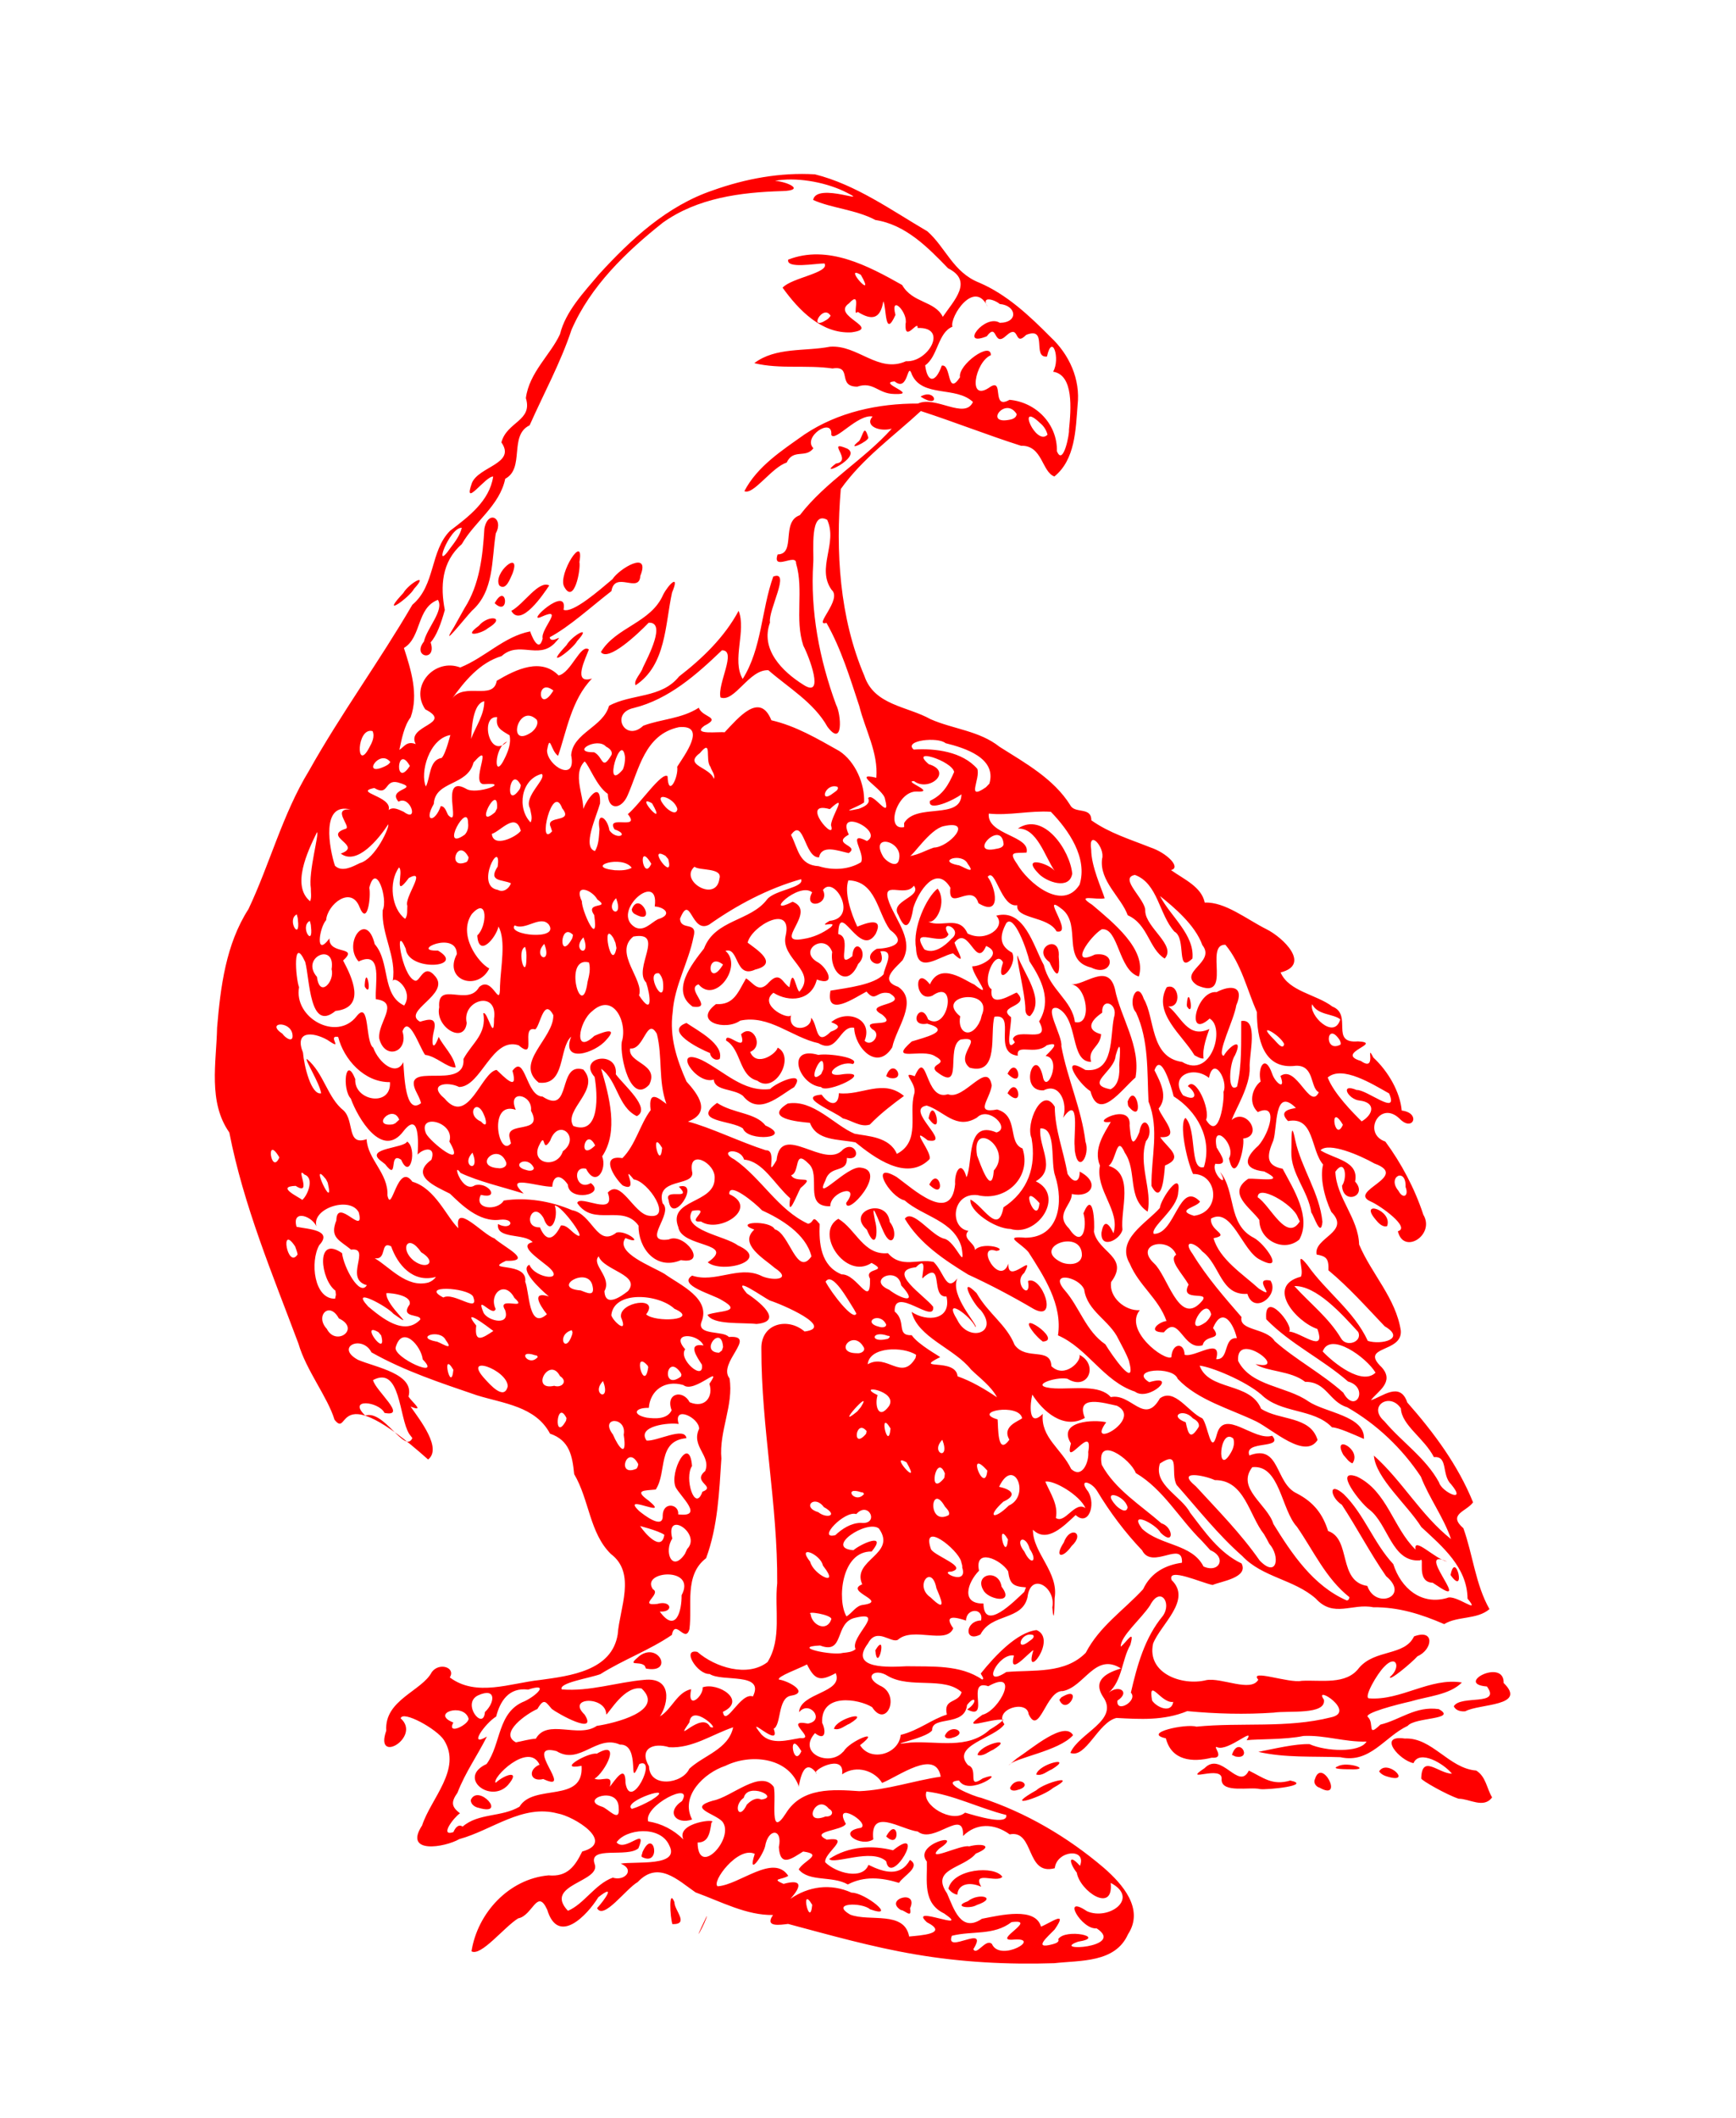 <?xml version="1.0"?><svg width="266.067" height="324.639" xmlns="http://www.w3.org/2000/svg">
 <title>Eagle Hart</title>

 <g>
  <title>Layer 1</title>
  <g id="layer1">
   <path fill="#ff0000" id="path1914" d="m140.277,299.525c-6.594,-1.117 -13.037,-2.942 -19.49,-4.667c-1.185,0.14 -3.67,0.566 -2.31,-1.368c-4.056,0.07 -7.899,-2.019 -11.88,-3.468c-2.738,-1.895 -5.713,-4.906 -8.849,-1.588c-1.847,1.066 -5.252,5.888 -6.238,4.005c1.169,-1.27 2.977,-3.866 0.19,-1.669c-1.732,2.805 -6.163,7.434 -7.832,1.913c-1.538,-3.379 -2.228,0.922 -4.46,1.327c-2.173,1.357 -5.68,5.86 -7.146,5.047c0.922,-5.878 5.739,-11.104 11.816,-11.642c2.867,0.272 4.052,-1.399 5.154,-3.655c5.185,-1.415 -1.233,-5.387 -3.769,-5.831c-5.388,-1.453 -10.099,2.582 -15.066,3.93c-2.23,1.287 -8.6,2.346 -5.702,-2.1c1.353,-4.144 6.126,-8.623 3.362,-13.057c-1.093,-1.728 -6.376,-4.63 -6.648,-3.346c3.227,2.845 -4.08,7.2 -2.208,1.882c-0.323,-4.717 5.484,-6.066 6.987,-8.99c1.141,-1.525 3.693,-0.696 2.748,0.83c4.065,3.05 9.316,0.864 13.823,0.395c4.575,-0.627 11.014,-1.39 11.913,-6.994c0.289,-4.005 2.882,-9.371 -1.055,-12.325c-3.266,-3.208 -3.296,-8.301 -5.618,-12.231c-0.278,-2.829 -0.724,-5.189 -3.702,-6.204c-2.213,-4.192 -7.157,-4.62 -11.209,-5.879c-5.499,-1.883 -11.072,-3.705 -16.153,-6.577c-1.42,-2.76 -5.656,-0.833 -2.077,1.139c2.724,1.166 8.726,2.126 7.75,5.637c0.579,0.889 2.584,2.455 0.312,1.522c1.45,2.074 4.872,6.409 2.693,8.121c-14.696,-13.125 -11.932,-3.064 -14.342,-6.091c-1.047,-3.462 -4.349,-7.583 -5.53,-11.664c-3.976,-10.625 -8.422,-21.184 -10.596,-32.367c-3.29,-4.673 -1.98,-10.747 -1.871,-16.081c0.523,-6.252 1.346,-12.778 4.811,-18.159c3.297,-6.975 5.226,-14.558 9.269,-21.188c4.882,-8.723 10.814,-16.808 15.842,-25.441c3.579,-3.017 2.682,-8.21 5.778,-11.341c2.818,-2.147 6.047,-4.554 6.612,-8.304c-1.108,-0.166 -4.713,5.083 -3.259,0.975c1.059,-2.55 6.809,-2.951 4.518,-6.22c0.839,-3.19 4.84,-3.275 3.751,-6.785c0.513,-3.941 3.827,-6.697 5.235,-9.811c0.863,-3.494 3.671,-6.426 5.99,-9.183c4.901,-5.365 10.443,-10.495 17.465,-12.858c4.978,-1.778 10.337,-2.766 15.619,-2.443c6.31,1.588 11.685,5.491 17.221,8.726c2.805,2.462 3.948,6.289 7.936,7.865c4.266,1.827 7.708,5.077 10.946,8.34c2.871,2.678 4.601,6.457 4.148,10.438c-0.292,3.768 -0.366,8.353 -3.557,10.936c-1.951,-0.717 -1.806,-4.807 -5.12,-4.71c-5.156,-1.642 -10.193,-3.644 -15.348,-5.319c-4.186,3.872 -8.935,7.247 -12.267,11.948c-0.803,9.611 -0.207,19.66 3.606,28.622c1.522,4.546 6.594,4.656 10.17,6.665c3.493,1.525 7.456,1.76 10.558,4.223c3.935,2.492 8.289,4.882 10.829,8.934c0.689,1.385 3.249,0.191 3.234,2.326c2.76,1.963 5.949,2.918 9.013,4.143c2.613,0.863 4.805,3.125 3.191,3.488c2.012,1.426 4.69,2.568 5.177,4.985c3.096,-0.154 6.468,2.588 9.44,4.066c2.561,1.271 6.903,5.447 2.186,6.638c1.275,2.936 5.461,3.348 7.931,5.223c3.19,1.251 -0.44,5.72 3.935,5.342c4.007,0.229 -3.678,1.779 0.434,3c2.613,1.827 0.619,-3.036 1.919,-0.521c2.321,2.161 4.105,5.317 4.345,8.123c3.006,0.358 1.714,3.414 -0.367,1.203c-3.04,-2.838 -5.692,2.343 -2.143,3.55c2.423,3.279 4.506,7.183 5.826,11.214c1.849,3.096 -3.041,6.206 -3.904,2.53c2.013,-0.551 -2.674,-3.908 -4.108,-4.532c-3.797,-1.621 6.103,-3.824 0.512,-5.852c-2.195,-1.252 -7.019,-3.334 -8.267,-2.023c2.139,1.364 5.946,1.626 5.307,4.79c2.036,2.229 -1.866,3.655 -2.001,0.634c0.862,-1.245 0.46,-4.259 -1.024,-2.146c0.141,3.983 3.524,7.083 3.64,11.16c1.898,4.506 5.648,8.255 6.39,13.21c0.256,3.453 -6.428,2.265 -2.947,5.591c2.09,2.282 -0.678,3.752 -1.637,5.064c1.713,-0.499 4.462,-2.966 5.576,0.346c4.05,4.59 7.773,9.594 10.082,15.305c-1.01,1.419 -3.956,1.821 -1.483,3.97c1.466,4.098 1.864,8.647 4,12.394c-1.912,1.644 -4.904,1.038 -6.943,2.3c-3.533,-1.53 -6.994,-2.623 -10.87,-2.584c-3.228,-0.654 -6.079,1.684 -8.812,-1.334c-3.388,-2.971 -8.159,-3.215 -11.282,-6.534c-3.71,-3.26 -6.776,-7.186 -10.03,-10.861c-1.043,-1.852 0.692,-5.456 -2.572,-3.302c-1.052,3.248 3.293,4.986 4.628,7.541c2.246,2.921 4.45,6.152 7.883,7.778c1.109,2.189 -3.171,2.739 -4.438,3.298c-1.649,-0.308 -7.014,-2.788 -6.28,-0.753c3.158,3.055 -1.678,6.767 -2.843,9.741c-0.991,4.568 4.473,6.529 8.159,5.594c2.319,-0.433 6.831,1.918 7.967,-0.06c-1.489,-1.728 4.741,0.591 6.64,0.168c2.949,-0.163 6.829,0.681 8.8,-1.982c2.449,-2.893 6.98,-1.779 8.429,-4.827c3.231,-1.216 2.862,2.036 0.534,3.04c-0.996,1.092 -4.428,3.945 -4.22,3.173c1.724,-1.432 0.989,-3.555 -0.873,-1.571c-1.101,1.073 -3.197,4.726 -2.361,4.851c4.908,0.392 9.367,-3.233 14.256,-2.427c-1.897,1.913 -5.283,2.116 -7.903,2.912c-1.875,0.416 -7.319,1.808 -6.478,2.401c1,0.982 -0.22,3.177 1.883,1.142c3.027,-0.724 5.372,-2.878 8.956,-2.375c2.94,1.637 -3.639,1.205 -4.765,2.566c-3.53,1.641 -5.765,5.816 -10.31,4.803c-4.195,-0.165 -8.457,0.123 -12.581,-0.82c2.6,-0.509 5.654,-1.249 7.834,-1.185c2.495,1.124 7.706,1.378 8.749,-0.39c-3.385,0.094 -6.348,-1.018 -9.667,-0.862c-2.774,0.59 -6.976,0.451 -8.711,0.653c1.458,-2.282 -2.793,1.741 -4.478,1.087c-0.957,-0.421 1.372,1.767 -0.875,1.595c-2.984,0.739 -6.16,0.439 -7.024,-2.971c-3.732,-0.821 3.083,-2.288 4.676,-1.79c6.85,-0.684 13.872,0.28 20.613,-1.426c4.03,-0.833 -2.788,-5.136 -1.068,-2.719c0.403,2.401 -5.502,1.655 -7.693,1.996c-4.416,0.306 -8.858,0.182 -13.252,-0.231c-3.595,1.485 -7.283,1.236 -10.844,1.046c-2.826,0.652 -4.685,6.268 -7.073,5.354c1.298,-3.068 7.587,-4.986 4.996,-8.621c-1.698,-2.664 0.828,-3.713 2.762,-4.322c-3.963,-2.508 -5.594,2.841 -8.917,3.472c-2.567,-0.156 -3.597,7.021 -5.23,3.548c-0.237,-2.325 -5.43,-0.749 -3.718,1.537c-1.472,2.135 -8.276,3.264 -5.565,6.28c1.726,0.573 -0.309,3.771 2.242,2.018c4.061,-1.56 -2.078,2.913 -3.633,0.321c-3.137,0.208 2.27,2.458 3.358,2.641c6.892,2.255 13.297,6.024 18.809,10.717c2.841,2.468 6.285,6.312 3.732,10.207c-1.958,4.403 -7.293,3.979 -11.309,4.434c-7.107,0.23 -14.281,-0.145 -21.296,-1.353zm11.749,-1.594c1.259,2.894 8.01,-1.129 3.132,-0.657c-3.064,0.184 4.055,-3.233 -0.121,-2.695c-2.76,2.105 -5.984,1.3 -9.152,2.096c-1.117,2.978 5.802,-2 3.292,2.057c0.536,1.056 1.893,-1.704 2.85,-0.801zm10.165,-0.748c1.115,-1.693 7.53,-0.306 3.035,0.398c-4.416,1.56 7.412,0.956 2.848,-2.046c-2.298,0.264 -5.515,-5.341 -1.47,-2.619c3.306,1.46 8.136,-1.966 3.626,-4.346c0.476,4.761 -4.713,1.293 -5.198,-1.57c-1.231,-1.569 -1.301,-3.041 0.491,-1.045c1.081,-2.777 -3.559,-2.399 -3.866,0.365c-4.486,1.214 -3.084,-5.949 -6.908,-5.185c-2.404,-1.744 -5.14,-1.753 -7.151,0.248c0.204,-4.46 -4.453,1.323 -6.929,-0.682c-2.664,-0.346 -7.36,-3.777 -6.825,1.202c-1.851,1.256 -5.762,-1.179 -1.871,-1.779c1.406,-0.791 -4.422,-4.336 -2.337,-0.608c-0.476,1.065 -5.675,1.101 -2.921,2.433c4.014,-0.562 -0.542,2.088 -0.229,3.47c1.676,1.662 5.732,2.739 6.62,0.386c2.389,1.183 4.887,1.882 6.36,-0.757c1.781,1.068 -1.104,2.501 -1.675,3.52c-2.758,-0.847 -5.368,-1.058 -7.85,0.241c-2.368,-1.373 -5.93,-0.342 -7.526,-2.306c0.746,-1.369 3.879,-2.302 0.677,-2.741c-1.661,1.015 -3.532,2.548 -3.722,-0.677c0.625,-2.895 -1.636,-2.941 -2.108,-0.111c-0.384,1.491 -2.766,4.803 -1.585,1.147c-2.558,-1.242 -6.689,4.308 -5.688,4.971c3.384,-0.229 8.553,-5.073 10.826,-1.601c-0.987,0.638 -2.723,0.375 -0.724,1.231c2.988,-0.823 2.7,0.472 1.045,2.289c2.78,-1.902 6.116,-2.419 9.386,-0.941c2.003,-0.059 7.165,4.091 2.82,2.542c-1.204,-1.087 -6.249,-1.022 -3.012,0.829c2.931,1.118 8.268,-0.653 9.011,3.345c1.672,-0.165 6.196,-0.411 2.716,-2.187c-3.02,-2.807 7.006,1.654 2.653,-1.34c-3.365,-1.62 -2.562,-5.048 -2.655,-7.96c-2.218,-2.733 6.118,-4.72 1.884,-1.978c-2.267,2.244 3.435,-0.708 4.586,-0.344c2.018,-0.554 3.903,-0.064 1.037,1.099c-1.949,2.334 -7.017,2.289 -4.414,6.103c1.058,2.411 2.139,6.069 5.348,3.888c2.864,-0.551 8.19,-1.855 9.053,1.206c1.525,-0.602 4.227,-2.647 2.102,0.423c-0.944,1.014 -3.513,3.136 -0.341,2.279c0.267,-0.089 1.138,-0.258 0.883,-0.795zm-24.128,-4.457c-2.66,-1.676 2.777,-3.241 1.416,-0.259c0.326,1.667 -0.786,0.27 -1.416,0.259zm10.256,-1.336c1.706,-1.391 4.724,-0.556 1.359,0.581c-1.078,0.644 -3.711,0.232 -1.359,-0.581zm-2.957,-1.931c0.684,-3.069 7.114,-3.597 8.262,-1.816c-0.877,0.996 -4.688,-1.037 -3.237,1.522c-1.925,-0.868 -3.576,-0.33 -3.656,1.207c-0.566,-0.083 -1.042,-0.462 -1.368,-0.913zm-9.543,-4.205c-2.235,-2.068 -8,0.572 -8.739,-0.347c3.02,-2.003 6.634,-2.12 9.791,-1.334c5.328,-4.232 -0.32,5.765 -1.052,1.681zm0,-3.805c1.866,-3.398 2.357,2.235 0,0zm-41.905,6.316c1.854,0.591 3.47,-1.254 1.221,-2.143c2.209,-0.393 9.152,0.513 7.445,-2.789c-1.385,-3.152 -6.729,-2.527 -8.079,-0.474c1.322,1.606 4.801,-2.66 3.346,0.906c-1.687,1.487 -7.663,-0.426 -6.722,2.368c1.13,2.807 -7.913,3.151 -4.081,7.214c2.47,-1.036 4.146,-4.084 6.869,-5.081zm4.563,-3.926c1.785,-3.925 2.959,2.355 -0.112,0.749c-0.115,-0.243 0.097,-0.503 0.112,-0.749zm26.009,8.095c-1.915,-3.223 -0.353,3.803 0,0zm-13.798,-12.79c-1.197,-1.242 -5.366,-2.055 -1.419,-3.179c2.873,-0.545 7.301,-4.87 9.326,-2.102c0.436,1.866 -0.77,8.139 1.854,4.045c2.441,-3.992 7.207,-3.677 11.251,-3.395c4.261,-0.165 8.325,-1.616 12.481,-2.221c-0.767,-4.354 -6.502,-0.016 -8.987,0.956c-1.049,-1.776 -3.852,-2.863 -6.129,-1.319c0.491,-3.447 -5.032,-0.421 -3.888,-0.123c-2.462,-3.33 -2.774,3.322 -2.809,1.796c-1.72,-4.361 -7.452,-4.82 -11.194,-2.972c-3.267,1.081 -6.981,4.651 -5.096,8.226c-2.426,0.829 -4.097,-1.113 -1.545,-2.834c1.85,-3.181 -5.945,0.704 -5.188,3.126c2.042,0.318 3.917,1.291 5.396,2.765c-1.223,-2.644 5.516,-3.279 4.294,-2.578c-0.265,1.934 -0.604,3.03 -2.119,3.051c0.058,5.536 5.826,-0.781 3.772,-3.241zm-39.783,0.799c2.444,-2.109 5.928,-1.413 8.715,-3.05c2.149,-3.615 9.909,-0.446 9.513,-6.264c-3.981,0.77 1.075,-2.128 2.326,-1.857c3.933,-2.306 1.261,2.864 -0.338,3.828c1.105,0.497 2.938,-0.879 2.331,1.239c0.827,-1.001 2.436,-3.648 2.413,-0.581c0.766,4.575 5.007,-4.073 2.126,-2.912c-1.936,4.399 0.363,-3.105 -2.979,-2.971c-3.575,-1.595 -6.153,3.211 -9.716,1c-5.389,-1.409 2.934,6.582 -2.031,4.277c-2.028,0.508 -2.415,-1.428 -0.57,-2.201c-1.678,-3.611 -7.419,2.106 -6.723,2.779c1.364,-1.278 3.96,-2.079 1.868,0.359c-2.673,2.876 -7.805,-1.149 -3.261,-3.241c2.252,-3.063 1.622,-7.98 5.829,-9.619c1.824,-0.862 3.895,-2.888 0.529,-1.781c-2.969,-0.39 -4.314,1.828 -4.888,4.123c-1.697,1.032 -4.397,4.834 -1.426,3.073c-1.445,2.909 -3.313,5.488 -4.503,8.6c-1.071,1.5 -0.875,2.197 0.379,3.161c-0.923,0.599 -3.218,3.615 -1.003,2.881c0.216,-0.543 0.727,-1.324 1.409,-0.84zm1.248,-4.073c1.137,-2.598 5.668,2.521 1.226,1.202c-0.585,-0.103 -1.231,-0.532 -1.226,-1.202zm75.759,1.934c1.78,0.529 6.612,1.998 6.312,0.358c-4.106,-1.017 -8.18,-3.133 -12.224,-3.592c-0.822,2.058 3.938,4.936 5.912,3.234zm-53.092,-0.797c-0.073,-3.398 -6.082,-1.23 -2.61,-0.134c0.943,0.221 2.869,2.71 2.61,0.134zm21.848,-1.21c2.959,-0.363 -2.107,-2.687 -2.674,-0.277c-1.696,1.217 -0.75,3.626 0.468,1.054c0.549,-0.556 1.384,-1.174 2.206,-0.776zm10.352,1.394c-1.876,-2.389 -4.221,2.684 -0.48,1.196c0.94,0.098 1.412,-0.71 0.48,-1.196zm-27.2,-1.3c4.388,-2.758 -4.683,0.198 -2.974,1.341c1.04,-0.323 2.025,-0.812 2.974,-1.341zm5.822,-4.813c2.243,-2.086 6.002,-2.974 6.726,-6.355c-3.245,1.088 -6.222,3.254 -9.792,3.06c-2.464,-0.769 -4.694,0.217 -3.109,2.92c0.092,3.362 5.11,2.723 6.176,0.376zm17.178,-2.687c-2.168,-3.696 -1.267,2.885 0,0l0,0zm6.497,0.005c0.882,-1.575 6.046,-3.684 2.498,-0.929c1.599,2.619 5.957,1.382 6.229,-1.579c2.787,-0.691 4.75,-2.399 7.08,-3.111c-0.585,-2.539 1.711,-1.633 2.26,-3.435c-2.694,-2.459 -7.838,-0.485 -11.309,-2.481c-1.99,-1.299 -3.795,0.106 -1.23,1.464c3.287,1.405 1.008,6.707 -1.184,3.308c-2.061,-1.278 -7.907,-2.233 -7.65,2.41c0.61,1.252 0.511,2.843 -1.1,1.578c-2.758,3.042 2.147,5.222 4.278,2.887l0.128,-0.112zm-1.497,-3.435c0.39,-1.669 5.889,-2.932 2.402,-0.796c-0.77,0.308 -1.498,1.074 -2.402,0.796zm26,-1.392c-1.979,-0.283 -7.101,1.984 -3.254,-0.759c2.687,-0.664 5.818,-7.124 0.906,-4.381c-3.567,-1.22 0.401,5.436 -3.237,3.565c1.682,-1.096 1.27,-2.359 -0.023,-0.685c-0.355,3.402 -5.436,1.574 -5.351,3.878c-0.9,1.314 -7.916,2.456 -3.283,1.872c4.084,-0.268 8.725,1.133 12.113,-1.974c0.753,-0.441 1.482,-0.93 2.13,-1.516zm-9,2.428c0.993,-2.104 3.851,-0.303 1.026,0.362c-0.288,0.098 -1.021,0.145 -1.026,-0.362zm-62.691,0.469c1.742,-3.114 6.52,-0.007 9.337,-1.958c2.667,-0.395 10.518,-2.274 6.873,-5.727c-2.625,-0.486 -4.915,3.68 -5.424,3.985c-0.003,-2.874 -6.181,-2.719 -3.315,0.008c2.066,3.262 -3.985,-0.05 -5.035,-0.872c-0.896,-0.998 -1.154,-1.781 -2.201,0.018c-1.565,0.664 -5.98,3.696 -3.292,5.112c1.019,-0.19 2.013,-0.491 3.057,-0.566zm40.523,-0.092c2.633,0.252 -2.766,-2.978 1.176,-2.22c2.716,-0.483 0.216,-3.671 -1.358,-1.739c0.144,-3.039 6.858,-2.923 5.619,-5.993c-2.451,1.36 -3.255,0.977 -4.401,-1.334c-1.194,0.636 -4.657,1.872 -4.301,2.318c1.464,0.204 4.777,2.032 1.775,2.487c-1.984,0.41 -1.397,4.461 -2.587,5.054c1.236,3.35 -4.77,-2.726 -1.861,0.885c1.564,1.641 4.012,0.843 5.938,0.543zm-50.832,-2.975c-0.719,-2.504 -5.932,-0.835 -2.339,0.595c-1.064,2.017 2.352,0.339 2.339,-0.595zm37.026,1.264c1.872,0.788 -2.838,-3.747 -3.189,-0.684c-2.578,3.718 1.877,-1.895 3.189,0.684zm-34.526,-2.274c1.556,-1.46 1.785,-3.848 -1.053,-2.556c-2.587,1.255 0.843,5.53 1.053,2.556zm31.613,-3.5c-0.69,3.346 1.887,1.08 1.764,-0.291c2.315,-0.822 6.845,1.988 3.102,3.754c0.38,2.514 2.693,-3.071 4.596,-2.356c1.868,-3.773 -4.762,-2.174 -6.635,-3.446c-1.867,0.121 -4.366,-3.912 -1.875,-3.382c2.715,2.367 7.684,3.938 10.752,1.562c2.226,-3.573 1.046,-8.085 1.482,-12.084c0.089,-12.028 -2.447,-23.924 -2.427,-35.931c-0.087,-3.88 4.035,-4.882 6.623,-2.649c4.75,-0.615 -3.48,-4.174 -5.319,-4.745c-1.064,-0.53 -6.065,-4.113 -3.539,-1.105c1.712,1.129 5.865,4.299 1.492,4.695c-2.239,-0.251 -6.65,0.184 -7.517,-1.403c1.598,-0.68 5.586,-0.331 2.214,-2.24c-1.367,-0.895 -6.871,-2.293 -4.572,-3.77c3.535,1.177 7.067,-1.535 10.463,-0.032c1.502,0.845 5.164,0.817 2.19,-1.154c-1.534,-1.353 -5.583,-3.634 -3.12,-5.864c-3.325,-1.184 2.411,-1.504 3.131,-0.048c2.276,0.608 3.372,7.395 5.629,4.151c-0.843,-3.473 -4.744,-5.766 -7.579,-7.054c-1.082,-1.157 -5.151,-4.511 -5.01,-2.482c4.627,2.096 -1.453,6.079 -4.343,4.193c-2.523,0.196 1.973,-2.232 -1.352,-1.633c-1.743,2.99 5.082,3.814 6.986,5.281c5.238,2.352 -2.362,4.394 -4.6,2.61c4.485,-3.106 -4.009,-2.21 -4.512,-5.405c-1.655,-4.321 5.571,-3.527 5.574,-7.44c0.217,-2.405 -4.253,-4.742 -3.417,-0.84c0.044,2.099 -5.676,0.695 -4.554,4.641c1.785,1.572 -3.445,6.147 0.934,5.537c2.361,-1.131 6.151,3.926 1.878,3.165c-3.885,1.644 -6.578,-1.908 -6.5,-5.277c-2.42,-3.411 -6.893,0.266 -9.405,-3.477c0.36,-1.362 6.057,2.263 4.685,-1.593c1.993,-2.198 3.939,3.191 6.276,3.54c3.797,0.642 -0.063,-5.3 -2.299,-5.561c-2.231,-2.725 1.147,2.246 -1.702,0.919c-1.352,-1.257 -3.518,-4.747 -0.036,-4.178c2.028,-2.02 2.707,-5.213 4.33,-7.353c-0.428,-3.378 1.392,-1.69 2.419,-0.955c-1.281,-3.537 -0.567,-7.228 -1.467,-10.748c-1.54,-2.687 -1.944,2.52 -4.088,2.244c-0.435,2.277 4.526,2.313 2.917,5.555c-2.844,3.109 -4.523,-4.279 -4.207,-6.551c0.945,-2.95 -1.273,-7.728 -4.564,-4.689c-2.065,1.636 -2.849,6.782 0.351,3.767c0.743,-0.348 3.985,-1.696 1.82,0.625c-1.681,2.003 -6.973,3.695 -5.36,-0.52c-1.95,1.812 -0.813,7.548 -4.976,7.049c-3.798,-3.031 2.347,-6.798 2.238,-10.344c-1.47,-2.779 -2.001,1.633 -2.768,2.187c-2.373,-0.658 0.398,4.941 -2.543,2.437c-4.091,-1.354 -5.744,6.341 -9.125,6.392c-1.794,-0.91 -4.875,-0.434 -2.229,1.766c3.619,4.353 5.658,-4.105 7.974,-4.385c1.159,1.067 3.379,3.488 2.431,0.135c1.955,-2.695 2.053,3.903 4.613,3.952c4.546,2.967 2.209,-5.364 6.24,-4.147c2.787,3.076 -3.104,6.159 -1.531,8.651c4.173,1.533 3.715,-4.991 3.266,-7.516c-2.701,-3.046 3.627,-4.206 3.251,-0.403c1.184,1.643 5.492,5.234 3.219,6.415c-2.954,-1.446 -2.932,-5.445 -5.471,-7.272c1.249,4.24 2.718,9.608 0.166,13.429c0.771,2.078 -1,4.815 -2.467,1.904c-2.244,-0.557 -1.595,3.527 0.719,2.197c2.403,1.815 -3.373,2.923 -3.521,0.223c-1.227,-1.8 -2.3,-1.279 -2.38,0.334c-2.173,0.053 -7.599,-2.02 -4.387,1.053c-3.112,-0.981 -6.982,-1.877 -9.679,-3.169c-1.387,-1.999 0.23,3.246 2.199,1.896c2.046,-0.583 3.956,2.192 0.921,1.469c-1.149,2.231 2.544,2.497 3.511,0.867c3.489,-0.532 7.221,0.094 10.453,1.477c3.174,0.577 3.835,5.791 6.842,3.418c1.668,-0.35 4.36,2.072 1.349,0.857c-1.641,2.259 4.076,4.325 6.012,5.503c2.37,1.706 7.159,3.741 5.628,7.384c-0.687,2.085 3.395,1.262 4.197,2.273c4.555,-0.338 -1.78,3.997 0.117,6.341c0.664,4.096 -1.621,8.061 -1.248,12.299c-0.334,5.133 -0.543,10.383 -2.34,15.262c-3.392,2.578 -2.088,7.255 -2.554,10.875c-0.651,2.266 -2.166,-1.703 -2.701,0.89c-3.431,2.342 -7.437,3.791 -10.956,6.009c-1.657,0.614 -6.445,1.331 -5.914,2.337c4.273,0.354 8.444,-1.101 12.64,-1.463c4.377,-0.452 3.704,3.66 2.409,5.594c1.8,-1.044 2.632,-3.74 4.787,-4.162zm-7.113,-3.59c-0.841,-0.837 -2.932,0.258 -0.812,-1.514c2.974,-2.186 5.293,2.762 0.993,1.933l-0.181,-0.419l0,0zm3.658,-71.359c-0.798,-1.97 3.82,0.194 1.562,-2.077c3.494,-0.929 -1.041,6.156 -1.562,2.077zm77.342,76.89c-1.849,0.312 -3.846,-3.91 -3.252,-0.226c0.652,1.028 2.941,2.087 3.252,0.226zm-6.496,-1.42c0.96,-4.156 2.118,-8.41 4.892,-11.746c1.452,-2.029 -0.398,-4.63 -1.947,-1.635c-1.277,1.986 -4.599,4.781 -4.494,6.345c0.88,-0.702 2.197,-2.907 1.467,-0.286c-1.329,2.343 -1.209,5.425 -3.314,7.33c1.565,-1.29 3.358,-0.109 1.337,1.214c-0.232,2.033 3.199,0.021 2.058,-1.223zm-22.973,-2.971c2.119,-2.648 5.51,-6.274 8.517,-6.616c3.301,1.394 -2.033,8.051 -0.482,3.08c-0.698,0.302 -3.881,4.214 -2.986,0.815c-2.392,-0.401 -5.175,5.17 -1.166,2.532c4.148,-0.361 8.952,0.328 12.175,-2.945c2.107,-4.064 5.788,-6.491 8.78,-9.727c1.256,-2.692 3.612,-3.746 5.964,-4.075c0.183,-3.537 -4.578,1.153 -6.106,-1.898c-2.635,-2.765 -4.934,-5.837 -6.903,-9.108c-0.9,-1.484 -2.987,-1.944 -1.347,0.129c1.2,2.035 0.007,5.356 -1.936,3.569c-1.804,1.658 -4.37,4.379 -6.548,2.251c-0.034,3.544 3.984,6.495 3.325,10.477c-0.01,1.227 -0.09,4.455 -0.353,1.42c0.615,-3.038 -3.324,-5.559 -3.804,-1.556c-0.833,3.625 -5.518,2.42 -7.208,5.706c-2.517,1.327 -2.403,-2.092 0.09,-2.14c0.437,-1.98 -2.295,-1.927 -2.3,0.015c-1.384,-0.449 -3.577,-1.078 -1.963,1.187c-1.037,2.547 -6.169,-0.315 -8.476,1.751c-1.033,0.607 -3.259,-2.005 -4.583,0.556c-3.08,4.065 3.461,3.621 5.911,3.505c3.89,0.076 8.23,-0.268 11.575,2.035c0.492,-0.084 -0.356,-0.9 -0.175,-0.965zm-16.198,-3.506c1.915,-3.223 0.353,3.803 0,0zm28.899,-16.544c0.928,-2.635 3.349,-1.44 1.184,0.558c-1.326,1.924 -2.757,1.83 -1.184,-0.558zm-31.92,16.359c-0.953,-1.862 4.841,-5.992 -0.06,-4.81c-3.263,0.714 -1.546,5.72 -5.379,4.25c-4.618,0.201 1.872,1.604 3.527,1.127c0.655,-0.063 1.383,-0.117 1.912,-0.566zm27.214,-2.165c-1.95,-0.617 -2.858,2.78 -0.581,0.933c0.215,-0.172 0.891,-0.514 0.581,-0.933zm-30.925,-2.443c0.006,-0.682 -3.938,-1.304 -3.182,-0.764c0.187,1.703 2.505,2.827 3.182,0.764zm-22.958,-3.652c2.389,-4.445 -6.368,-3.754 -4.394,-0.923c1.381,0.73 -2.393,2.604 0.665,2.25c2.188,-0.63 2.576,1.322 0.386,1.172c2.497,3.434 3.385,-0.181 3.343,-2.499zm27.856,1.471c3.901,-0.571 -2.985,-2.016 -0.166,-3.15c-1.691,-3.771 5.397,-4.569 2.551,-8.554c-1.847,-1.422 -8.432,2.979 -3.906,3.329c1.171,-1.006 5.272,-2.809 2.801,0.199c-4.675,-0.094 -5.329,7.506 -3.86,9.95c0.882,-0.529 1.468,-1.696 2.58,-1.774zm24.929,-2.684c-1.975,-0.118 -2.484,-0.531 -2.737,-2.463c-1.12,-1.825 -5.206,-3.662 -4.457,-0.088c-1.782,1.812 -2.831,5.107 0.677,5.028c0.06,4.459 4.782,-0.4 6.257,-1.784l0.26,-0.694l0,0zm-6.388,0.664c-1.84,-2.647 2.217,-3.668 2.646,-0.763c2.02,2.671 -1.681,2.03 -2.646,0.763zm-7.337,-0.521c-0.726,-3.835 -3.477,-0.331 -0.886,1.406c2.638,2.581 1.508,0.063 0.886,-1.406zm81.401,1.598c-0.044,-4.805 -3.874,-8.008 -7.082,-10.98c-2.18,-3.466 -6.99,-7.482 -7.273,-10.955c4.342,3.873 7.23,9.169 11.826,12.802c-1.127,-3.323 -3.355,-6.29 -4.627,-9.573c-2.882,-4.349 -6.769,-8.038 -11.296,-10.637c-2.783,-0.835 -3.15,-3.942 -6.439,-3.894c-2.193,-1.738 -5.969,-1.556 -7.61,-2.721c5.458,1.231 -3.063,-5.381 -2.658,-0.48c1.975,3.904 7.39,3.837 10.741,6.179c2.608,1.767 8.724,2.22 8.539,5.772c-1.557,-0.674 -3.944,-1.767 -4.894,-1.777c-2.812,-2.961 -7.826,-2.043 -10.857,-5.037c-2.501,-2.121 -7.632,-4.227 -9.435,-4.417c1.407,3.908 7.747,2.478 9.424,6.607c2.808,1.835 7.549,1.059 8.655,4.783c-1.904,3.007 -6.811,-1.53 -9.371,-2.828c-4.056,-1.965 -8.978,-3.251 -12.07,-6.543c-0.683,-2.018 -7.591,-1.469 -4.361,0.515c4.604,-1.36 -0.077,3.054 -2.188,1.446c-4.827,-1.593 -7.216,-6.62 -11.796,-8.622c0.72,-4.678 -2.128,-9.016 -4.53,-12.767c-1.291,-1.5 -3.952,-2.507 -0.472,-2.197c5.258,-0.026 5.851,-5.515 4.585,-9.42c-0.799,-2.098 0.263,-7.482 -2.284,-7.338c-0.336,2.838 2.576,6.213 -0.705,8.109c4.558,2.164 0.294,8.583 -3.88,7.303c-2.448,-0.049 -6.383,-2.799 -6.128,-4.498c1.928,0.907 4.257,5.598 5.059,1.192c3.782,-2.467 5.061,-6.267 4.301,-10.609c-0.951,-2.186 1.594,-8.112 3.561,-4.816c0.025,3.552 1.322,6.671 1.964,10.303c1.073,1.679 1.89,1.124 1.853,-0.359c3.295,1.723 1.66,4.107 -1.197,3.427c0.003,1.732 -2.646,3.1 -0.449,5.275c2.099,3.194 2.837,-0.212 2.223,-2.311c1.496,-3.65 1.763,1.394 1.611,2.839c0.69,3.204 5.49,3.86 2.636,7.687c-0.384,2.275 2.079,4.469 4.389,4.322c-2.506,3.08 3.797,7.863 4.843,7.196c0.104,-2.166 1.962,-2.339 2.031,-0.36c1.584,0.49 5.788,-2.86 4.835,0.674c2.063,0.13 1.032,-3.379 3.165,-3.222c-0.502,-2.252 -2.215,-4.978 -3.648,-1.549c1.528,2.009 -1.168,0.858 -1.591,2.634c-3.001,0.926 -3.598,-4.881 -5.943,-1.977c-2.626,0.005 -0.879,-1.582 0.403,-1.738c-1.228,-3.473 -4.178,-5.36 -5.633,-8.798c-2.165,-3.675 2.564,-6.186 4.611,-8.521c0.133,-1.385 3.37,-6.077 2.815,-2.4c-0.091,2.572 -4.333,5.336 -3.741,6.366c3.331,0.069 3.875,-8.271 7.085,-4.959c-0.385,0.873 -3.865,1.29 -0.926,2.188c4.23,-0.559 3.661,-6.46 -0.14,-6.408c-1.055,-2.274 -2.145,-7.842 -1.162,-8.597c1.794,1.791 0.572,8.179 2.825,7.542c1.355,-4.404 -1.102,-8.606 -4.634,-10.841c-0.333,-1.361 -1.923,-6.897 -2.945,-3.997c0.986,1.921 2.098,4.132 0.637,5.862c0.435,1.421 3.646,4.575 0.243,4.387c1.197,1.763 3.743,3.09 0.735,4.348c-0.123,1.327 -0.421,6.266 -2.068,3.13c-0.079,-4.381 1.253,-8.677 -0.456,-12.928c-0.232,-4.604 0.065,-9.385 -1.917,-13.671c-1.367,-1.525 0.195,-5.08 1.185,-2.079c1.746,2.905 0.931,8.973 5.881,9.669c4.495,2.686 6.677,-5.279 4.217,-6.646c-3.724,3.352 -2.063,-4.363 1.066,-4.056c2.23,-1.159 4.307,-0.928 3.014,2.035c-0.327,2.216 -3.107,7.556 -1.926,7.728c0.889,-1.546 3.076,-2.965 1.741,-0.095c-0.863,1.202 -1.231,5.95 0.312,4.81c0.769,-3.338 0.602,-6.786 0.633,-10.044c2.735,-0.48 1.162,5.229 1.3,7.156c0.088,2.752 -2.181,6.394 -2.772,8.016c2.273,-1.971 4.937,2.456 1.776,2.841c0.268,1.518 -1.273,7.271 -2.176,3.043c1.187,-2.072 -2.7,-5.828 -1.898,-1.679c0.767,1.301 1.867,2.781 -0.2,2.496c-0.696,1.565 2.316,4.029 0.732,1.261c2.485,2.992 1.094,8.025 5.193,10.102c1.67,0.891 4.901,5.442 0.945,3.349c-2.731,-1.289 -4.335,-8.146 -7.531,-6.304c-0.195,1.968 3.086,2.466 0.387,3.001c0.905,3.22 4.485,5.501 6.957,7.737c3.058,1.928 -1.258,-1.844 1.765,-1.241c1.451,2.193 -2.52,5.352 -3.533,2.034c-4.124,0.288 -4.143,-4.44 -6.922,-6.509c-1.141,-1.428 -3.102,-1.842 -1.463,0.408c2.143,3.526 4.908,6.679 7.483,9.652c-0.441,2.141 3.78,1.63 5.081,3.684c3.172,2.82 7.228,4.964 10.511,7.897c1.89,3.438 4.035,-0.773 0.738,-1.697c-3.963,-3.462 -8.848,-5.742 -12.536,-9.538c-0.404,-4.814 4.357,1.039 3.494,1.885c1.767,0.065 5.746,3.55 4.344,-0.398c-3.287,-1.111 -7.976,-6.591 -2.528,-8.016c0.561,-1.071 -1.048,-4.318 1.002,-1.78c2.841,4.069 7.141,7.038 9.253,11.623c2.064,0.648 5.914,-0.294 2.585,-2.243c-2.793,-2.934 -5.495,-5.976 -8.616,-8.574c0.068,-1.851 -0.367,-2.147 -1.813,-2.421c-0.508,-2.605 5.328,-3.413 2.249,-6.533c-1.094,-2.31 -1.771,-5.333 -1.255,-7.259c-1.916,-2.194 -1.333,-7.438 -5.37,-6.661c-2.009,-2.03 1.776,-1.883 1.13,-2.083c-3.309,-3.205 -2.744,3.139 -3.396,5.071c-0.939,2.211 -1.234,3.83 1.431,4.316c1.63,3.078 4.462,7.437 2.555,10.854c-2.349,2.019 -6.132,0.145 -6.122,-2.999c-1.285,-1.832 -5.061,-4.081 -1.703,-6.313c1.36,-0.134 6.144,0.733 2.445,-1.124c-3.326,-0.372 -3.062,-2.045 -0.884,-3.962c1.703,-1.933 3.149,-6.639 -0.095,-5.136c-1.654,-1.584 -0.63,-3.921 0.436,-4.683c-0.512,-2.108 0.652,-4.367 1.758,-1.208c0.458,1.407 2.149,2.704 1.278,0.359c2.491,-1.801 4.505,5.366 5.878,2.49c-1.357,-0.656 -0.62,-4.141 -3.498,-4.061c-5.04,0.668 -5.99,-4.225 -5.991,-8.219c-1.486,-3.379 -2.403,-7.43 -4.832,-10.325c-3.344,-0.095 1.283,8.692 -4.308,6.221c-3.135,-2.054 2.935,-3.481 0.779,-6.167c-1.088,-3.084 -4.422,-5.869 -6.483,-7.512c1.601,3.118 5.306,5.915 4.966,9.566c-2.584,2.5 -0.847,-3.107 -2.768,-4.125c-2.359,-2.639 -2.519,-7.389 -6.049,-8.685c-2.572,0.475 1.742,3.811 1.579,5.545c0.098,2.58 4.839,5.269 2.979,7.275c-2.443,-1.522 -2.523,-5.243 -5.661,-6.638c-0.978,-2.739 -4.367,-5.243 -3.932,-8.637c0.512,-1.736 -2.16,-4.714 -1.666,-1.413c0.003,2.571 1.642,6.061 2.067,7.452c-1.285,0.298 -4.603,-0.72 -1.912,0.996c3.084,2.637 8.428,6.822 7.149,10.991c-3.148,-0.921 -3.095,-7.549 -5.684,-7.241c-1.772,1.046 -5.136,5.83 -1.051,3.872c3.593,-0.508 2.576,3.584 -0.554,2c-4.692,-1.101 -1.422,-6.415 -4.429,-8.913c-3.647,-2.893 1.91,3.927 -0.894,3.369c-1.29,-2.369 -6.308,-1.857 -6.026,-4.014c-2.49,0.443 -3.349,-5.907 -4.531,-4.349c1.305,1.761 2.101,6.2 -1.422,4.036c-0.955,-3.298 -4.74,1.544 -4.292,-2.369c-2.225,-3.709 -4.946,0.702 -5.681,3.073c-0.358,2.255 -1.075,4.089 -2.295,1.101c-1.416,-2.184 3.691,-2.718 2.383,-4.487c-1.385,1.955 -5.213,-1.137 -3.763,2.657c1.182,2.917 3.74,5.785 2.025,8.763c-1.037,1.177 -3.674,3.062 -0.685,4.078c3.186,2.169 -0.326,6.369 -0.895,9.267c-2.327,3.748 -5.741,0.027 -5.841,-2.988c-2.271,-0.42 -2.487,4.114 -5.468,2.366c-4.101,-0.899 -7.557,-4.408 -11.994,-3.461c-2.258,1.621 -7.324,0.196 -3.718,-2.531c2.757,0.155 3.358,-1.788 4.61,-3.94c1.087,0.594 1.905,2.454 3.528,0.58c1.732,-1.805 2.087,0.211 3.126,0.77c0.544,-3.478 0.967,0.322 1.518,0.684c2.823,-3.179 -2.939,-5.043 -2.099,-8.583c1.119,-5.019 -5.216,-1.528 -5.829,1.067c1.378,1.049 4.855,3.229 1.17,4.123c-3.152,1.472 -2.465,-3.528 -4.568,-2.862c2.727,2.308 -1.534,8.231 -4.122,5.132c-2.133,0.669 2.533,3.877 -0.918,3.405c-3.417,-2.417 -0.083,-6.547 1.749,-8.893c1.687,-4.473 7.15,-4.163 9.677,-7.542c1.185,-1.465 5.78,-1.787 5.202,-3.09c-5.071,1.431 -9.833,3.963 -14.096,6.97c-2.757,1.475 -2.822,-4.968 -4.454,-0.914c0.095,1.933 2.762,0.29 2.065,2.804c-0.77,3.918 -2.922,7.449 -3.191,11.527c-0.515,3.77 0.607,7.222 2.118,10.624c1.756,1.945 3.9,4.735 0.221,6.138c3.378,0.867 8.036,3.15 11.94,4.401c1.888,-0.108 -0.196,4.671 1.641,1.518c0.638,-5.981 7.412,1.552 10.175,-1.634c1.898,-1.508 3.091,1.775 0.603,1.29c0.085,2.446 -2.514,0.971 -3.279,3.41c-1.857,3.807 3.29,-2.266 5.386,-1.926c4.309,0.46 -2.257,7.69 -2.213,5.398c2.344,-3.055 -2.437,-1.765 -2.442,0.523c-4.226,0.116 -1.276,-4.776 -3.352,-6.559c-2.273,-2.314 -1.238,1.393 -2.64,1.804c0.685,1.385 4.026,-0.221 1.432,1.97c-0.546,1.002 -2.04,4.939 -1.589,1.558c-2.414,-2.135 -4.162,-5.677 -7.061,-5.922c-0.588,-1.952 -4.164,-1.417 -1.448,-0c4.105,2.858 6.652,7.708 11.26,9.833c1.029,-0.197 0.521,-1.505 1.775,0.037c-0.127,2.92 0.141,6.402 3.36,7.719c2.424,-0.084 4.468,5.411 4.355,0.653c-1.02,-1.783 3.01,-0.93 0.237,-2.411c-3.968,2.676 -8.829,-4.621 -5.093,-6.763c2.719,1.617 3.86,5.639 7.604,5.27c2.054,2.407 4.695,0.792 7.003,1.347c1.644,1.612 1.93,4.718 3.637,2.519c-1.232,2.6 3.28,7.254 2.789,7.466c-0.79,-1.761 -5.118,-4.851 -2.807,-1.122c1.664,3.509 6.48,2.11 3.605,-1.469c-1.198,-0.938 -3.534,-5.494 -0.646,-2.622c1.838,3.199 4.579,4.821 5.83,7.934c1.777,2.487 5.521,0.25 5.641,3.267c2.039,1.994 4.702,-0.841 4.292,-1.734c2.966,1.458 1.376,5.634 -1.85,3.658c-1.84,-0.372 -6.355,1.213 -1.91,1.481c2.961,0.125 6.879,-0.615 8.571,1.337c3.134,-0.661 5.142,4.4 7.526,0.188c2.251,-1.658 4.349,2.123 6.506,3.066c0.887,1.032 1.313,6.006 2.239,2.399c1.106,-3.994 5.704,1.158 8.457,0.267c1.862,2.12 -4.415,0.629 -3.487,3.022c4.742,-1.828 3.888,4.265 7.285,5.823c2.636,1.374 3.981,3.215 4.78,5.759c3.581,1.194 1.456,7.716 6.011,8.415c1.259,3.653 6.607,1.608 2.882,-1.49c-2.448,-3.526 -4.445,-7.385 -6.782,-10.943c-1.833,-1.189 -2.098,-3.716 0.292,-1.627c3.141,3.094 4.577,7.483 7.586,10.714c1.181,3.7 4.281,6.331 8.237,5.195c1.262,-0.681 5.357,2.779 3.15,0.104zm-5.343,-2.445c-2.672,-0.095 -1.114,-4.158 -1.941,-3.433c-4.336,0.353 -4.87,-5.575 -7.784,-7.792c-1.323,-0.964 -5.613,-6.41 -1.862,-5.039c4.64,2.252 5.51,7.839 8.964,11.184c-0.375,-2.128 2.961,1.441 4.847,1.838c-5.053,-2.274 3.27,6.691 -0.942,4.077l-0.641,-0.418l-0.64,-0.418l0,0zm2.738,-1.181c0.762,-3.958 2.468,3.458 0,0zm-16.426,-18.411c-1.838,-3.319 2.938,-0.833 1.385,1.294c-0.605,-0.228 -0.96,-0.853 -1.385,-1.294zm-47.367,-18.619c-3.32,-4.121 4.524,1.072 1.303,1.245c-0.497,-0.345 -0.901,-0.799 -1.303,-1.245zm-0.108,-3.757c-3.282,-1.93 -6.662,-3.715 -10.035,-5.264c-3.674,-2.255 -7.471,-4.783 -9.707,-8.56c1.194,-1.644 4.154,2.716 6.107,3.077c1.752,0.512 3.241,5.162 2.586,1.294c-1.13,-4.074 -5.899,-4.703 -8.73,-7.184c-2.344,-0.543 -5.513,-6.121 -1.205,-3.576c2.505,1.808 8.366,7.281 8.954,1.077c-0.138,-1.887 0.972,-3.843 1.74,-1.042c1.046,-2.173 -0.142,-8.86 4.595,-6.868c2.242,-0.615 -1.207,-4.09 -2.98,-2.283c-3.19,1.982 -5.108,-1.041 -7.704,-1.835c-3.553,0.551 4.169,6.044 0.154,5.331c-3.164,-2.533 1.091,2.274 0.183,2.976c-3.47,3.328 -8.376,-0.336 -11.26,-2.666c-2.711,-0.529 -5.941,-0.217 -6.98,-2.996c-1.808,-0.161 -7.163,-0.656 -3.414,-2.953c3.887,-0.694 7.147,3.321 10.248,4.62c1.914,0.39 5.335,0.412 6.487,3.093c3.695,-1.918 1.783,-6.171 2.653,-9.164c0.532,-1.636 -2.252,-3.615 0.085,-2.74c2,-4.516 1.497,3.945 5.09,2.758c2.482,1.041 6.064,-5.317 6.715,-1.327c-0.333,2.207 -2.677,4.33 0.823,3.668c3.382,0.957 1.558,5.092 3.893,5.972c1.45,4.376 -2.538,8.222 -6.906,7.153c-3.949,-0.441 -4.327,5.037 -1.389,5.478c-1.304,1.409 2.028,2.116 0.653,3.567c0.525,-2.297 5.762,-0.817 3.648,-0.488c-3.375,-1.182 0.509,5.631 1.834,1.942c-0.204,3.417 4.281,-1.979 2.425,1.418c-1.826,1.533 1.135,4.456 0.579,1.242c2.105,-0.919 4.762,6.391 0.858,4.282zm-6.098,-21.213c2.997,-3.401 -3.532,-7.946 -2.572,-2.3c0.461,1.202 2.25,6.49 2.572,2.3zm-19.465,9.066c-3.259,-2.886 3.06,-5.05 3.516,-1.18c1.46,1.781 0.354,4.459 -0.976,1.456c-0.695,-1.5 -2.069,-5.407 -1.274,-1.611c0.515,1.845 0.108,4.691 -1.266,1.335zm35.965,0.434c0.575,-3.283 2.044,0.668 1.827,0.12c1.127,-3.444 -2.801,-6.606 -2.065,-10.376c-1.072,-2.582 0.718,-5.009 1.663,-6.691c-3.659,0.467 3.25,-3.277 2.88,0.573c0.174,1.671 0.279,3.932 1.484,1.033c0.582,-3.343 2.508,-0.354 1.04,1.326c-1.222,3.551 0.992,7.581 0.242,10.819c-3.19,-2.08 -1.566,-6.22 -3.493,-9.017c-1.297,-2.949 -1.267,1.2 -2.488,1.996c3.982,1.203 1.773,6.695 2.125,9.794c-0.365,1.577 -3.398,3.071 -3.215,0.423zm32.16,-3.047c-0.476,-3.314 -3.149,-5.958 -3.067,-9.298c0.071,-1.62 -0.105,-5.306 0.603,-1.79c0.952,4.331 3.724,8.056 4.167,12.505c-0.25,2.567 -1.332,-1.037 -1.704,-1.418zm-58.557,-4.286c1.527,-3.108 2.781,2.741 0,0zm22.282,-5.917c-0.19,-1.601 0.902,-8.091 -1.768,-4.334c0.741,-2.147 -0.487,-5.454 -2.987,-4.201c-3.916,0.208 -1.324,-7.023 -0.14,-2.233c0.505,3.183 3.086,-2.678 0.447,-3.044c0.381,-0.441 2.674,-2.377 0.184,-1.632c-1.823,1.602 -4.744,-0.367 -4.445,1.61c-4.003,-0.475 -0.1,-6.563 -3.583,-5.983c-0.742,2.498 0.799,9.057 -3.787,7.814c-2.487,-1.915 2.561,-4.904 -1.385,-4.324c-2.417,1.207 0.593,8.406 -3.809,4.841c-0.99,-1.169 2.155,-1.035 -0.1,-2.269c-1.928,-1.303 -7.383,1.056 -3.588,-2.273c1.732,-0.563 6.438,-1.605 2.362,-2.727c-3.16,0.584 -0.987,-3.755 0.142,-0.644c3.079,1.973 4.588,-6.441 0.64,-3.636c-2.812,1.164 -2.834,-4.966 -0.365,-1.734c1.588,-3.575 5.394,-0.562 6.801,0.015c3.139,2.534 -0.267,-1.398 -0.307,-2.788c1.441,0.051 4.89,-1.943 2.12,-3.118c-1.6,3.689 -2.641,-3.359 -4.846,-0.509c0.445,1.386 2.021,3.726 -0.217,1.64c-2.153,0.436 -5.542,3.404 -5.681,-0.861c-0.555,-2.996 1.597,-7.744 3.313,-9.066c1.469,2.002 -0.159,5.421 -1.441,5.063c1.98,1.001 4.763,-1.057 6.022,1.816c2.822,1.46 6.025,-1.03 4.401,-2.725c4.309,-1.161 5.713,4.686 7.303,7.581c0.868,3.74 4.348,5.396 4.748,8.717c2.72,0.701 1.888,-5.64 -0.615,-5.775c2.12,0.217 5.687,-3.414 6.747,0.675c0.86,4.436 4.011,8.746 3.163,13.6c-2.091,1.784 -5.632,6.89 -6.907,2.097c-1.848,-1.148 -4.805,-5.718 -0.771,-3.251c4.483,0.49 3.744,-5.17 4.383,-8.073c0.681,-2.102 -1.925,-3.147 -1.811,-0.704c-2.037,1.375 -2.355,2.704 -0.166,3.296c-0.131,2.021 -2.095,2.212 -1.529,4.24c-3.321,-0.001 -1.863,-6.644 -5.137,-8.231c-2.362,-0.575 0.794,4.207 0.572,5.832c0.916,4.96 3.093,9.619 3.697,14.631c0.75,2.063 -1.101,5.05 -1.63,1.412l-0.033,-0.745l0,0zm6.836,-12.424c0.113,-1.432 0.357,-4.592 -0.555,-1.416c-0.158,2.45 -4.89,4.364 -0.779,5.145c1.322,-0.661 1.414,-2.439 1.334,-3.729zm-16.31,-3.971c0.664,-1.91 5.992,0.948 4.026,-2.706c2.004,-3.253 0.322,-6.485 -1.472,-9.205c-0.404,-1.806 -2.361,-7.305 -3.548,-5.861c-1.064,1.96 -1.079,3.479 0.888,4.533c1,2.043 -2.752,5.689 -1.395,1.494c-1.141,-2.261 -3.426,3.079 -1.753,4.122c-0.407,3.233 3.364,0.551 3.861,0.502c2.305,2.279 -3.271,1.954 -0.878,3.771c0.111,1.123 -1.033,5.64 0.59,3.861l-0.319,-0.51l0,0zm1.925,-4.678c-0.061,-2.408 -1.422,-7.606 -1.215,-8.145c0.934,2.761 4.317,6.78 1.928,9.303c-0.578,0.009 -0.749,-0.71 -0.714,-1.158zm-6.686,1.041c1.862,-4.297 -7.362,-3.143 -3.302,0.157c-0.467,2.431 1.456,3.536 2.829,1.14l0.298,-0.627l0.175,-0.669l0,0zm-4.634,-11.737c1.928,-1.505 -2.046,-3.161 -0.465,-0.671c-0.904,2.074 -6.142,-1.565 -3.701,2.306c1.503,0.787 3.201,-0.577 4.166,-1.635zm-31.958,29.089c-1.644,-1.295 -8.053,-0.99 -3.976,-3.93c2.499,1.652 5.898,1.48 7.413,3.46c4.419,1.973 -2.708,2.539 -3.437,0.471zm15.294,-1.563c-1.333,-1.103 -7.165,-3.322 -3.247,-3.632c1.259,1.746 2.615,1.764 2.643,-0.219c3.483,0.411 6.732,-2.267 9.984,0.42c-1.555,1.136 -3.608,2.683 -5.234,4.386c-1.429,0.466 -2.782,-0.644 -4.147,-0.955zm13.148,-0.007c0.762,-3.958 2.468,3.458 0,0zm30.5,-2.559c1.334,-3.384 2.716,3.895 0.129,0.72c-0.111,-0.219 -0.074,-0.485 -0.129,-0.72zm-58.951,-0.882c-1.432,-1.154 -4.33,-0.72 -4.468,-2.493c-2.735,0.881 -6.549,-5.131 -1.832,-2.986c3.371,1.687 6.376,4.957 10.464,4.436c0.964,-1.017 5.586,-3.012 3.68,-0.287c-2.36,1.377 -5.379,4.41 -7.844,1.329zm40.554,-0.393c1.527,-3.108 2.781,2.741 0,0zm-28.585,-0.963c-3.518,-0.36 -5.446,-6.391 -0.413,-4.918c1.615,-0.287 6.571,0.453 5.289,1.409c-2.094,-0.687 -5.283,2.263 -1.357,1.53c4.742,-0.44 -2.744,3.113 -3.519,1.98zm0.344,-2.704c0.288,-4.037 -2.956,2.952 -0.326,0.725l0.326,-0.725l0,0zm-10.112,1.732c-2.858,-0.73 -2.417,-4.772 -4.782,-6.144c-0.134,-1.67 3.31,2.21 2.296,-0.957c1.755,-1.773 3.607,1.799 1.388,2.7c0.973,2.381 4.037,0.267 4.217,-0.661c2.75,1.41 -0.377,7.187 -3.12,5.063zm19.75,-0.673c1.016,-3.082 3.294,0.806 0.538,0.252l-0.538,-0.252l0,0zm18.603,-0.392c1.527,-3.108 2.781,2.741 0,0zm-45.603,-3.167c-1.696,-0.677 -7.103,-3.386 -3.608,-4.61c1.816,1.225 5.739,3.269 5.097,5.502c-0.648,0.395 -1.424,-0.21 -1.488,-0.892zm74.25,0.338c-1.842,-3.102 -6.426,-6.463 -4.262,-10.414c1.851,-0.792 2.434,3.139 0.252,2.935c1.931,1.41 2.966,5.043 6.301,3.447c-0.27,0.765 -1.157,3.061 -0.891,4.527c-0.523,0.048 -0.961,-0.277 -1.4,-0.496zm-1.171,-7.754c0.21,-3.507 1.269,2.214 0.028,0.285l-0.021,-0.207l-0.008,-0.078zm-21.044,-6.518c-2.871,-2.097 1.696,-4.55 1.415,-0.838c0.181,2.106 0.046,4.146 -1.415,0.838zm45.965,97.328c-3.623,-2.869 -5.499,-7.116 -8.041,-10.786c-2.424,-2.605 -2.621,-9.591 -6.848,-9.136c-2.505,3.257 2.344,5.706 3.237,8.703c2.842,4.599 6.116,9.49 11.25,11.725c0.304,-0.044 0.353,-0.244 0.403,-0.507zm-80.703,-4.863c-0.327,-1.72 -4.131,-3.31 -1.938,-0.558c0.459,1.953 4.665,4.048 2.046,0.712l-0.107,-0.154zm21.194,-0.614c-0.511,-1.86 -6.217,-6.394 -4.61,-1.839c0.745,1.1 5.717,2.702 3.114,3.4c-2.127,-0.078 2.639,2.302 1.66,-0.636c0.055,-0.318 -0.116,-0.617 -0.164,-0.924zm36.878,-3.168c-3.454,-3.37 -5.878,-7.888 -10.107,-10.377c-0.831,-2.199 -6.083,-5.887 -5.222,-1.267c2.043,3.786 5.969,6.18 9.148,8.972c1.829,0.532 2.022,3.552 -0.133,1.437c-0.667,-1.317 -5.006,-3.533 -2.829,-0.601c2.842,2.629 7.64,2.27 9.41,5.779c2.435,1.08 3.597,-1.418 1.047,-2.498c-0.435,-0.485 -0.874,-0.964 -1.313,-1.445zm9.545,-0.999c-2.292,-2.879 -2.967,-8.343 -7.548,-8.299c-1.582,-0.741 -6.05,-1.613 -2.909,0.946c3.382,3.686 6.927,7.27 9.788,11.38c2.684,2.783 3.184,-0.658 1.477,-2.559c-0.255,-0.497 -0.527,-0.985 -0.808,-1.468zm-88.416,2.259c2.294,-2.336 -3.439,-6.111 -2.276,-1.594c-1.307,1.944 -0.078,5.297 1.931,2.349l0.345,-0.754l0,0zm52.503,-0.009c-0.621,-2.286 -2.409,-1.578 -0.824,0.4c1.085,2.297 2.068,1.427 0.824,-0.4zm-3.333,-1.456c-1.915,-3.223 -0.353,3.803 0,0zm-52.667,-0.711c-0.823,-0.632 -4.453,-1.555 -3.69,-1.312c0.618,0.983 3.275,4.064 3.69,1.312zm30.071,-1.833c2.994,0.359 1.277,-3.483 -0.655,-1.341c-1.761,-0.609 -6.135,3.95 -3.21,3.231c1.054,-0.994 2.374,-1.838 3.865,-1.889zm-30.321,-1.125c0.042,-2.208 2.557,-1.754 2.371,-0.173c4.078,0.497 0.365,-2.708 -0.399,-4.181c-0.969,-2.369 2.142,-8.144 2.521,-3.229c-1.238,1.806 0.439,7.227 1.593,3.94c2.203,-0.84 -1.673,-1.456 0.42,-3.164c0.972,-2.36 -2.215,-3.769 -0.925,-6.483c0.034,-1.68 -4.035,-3.682 -3.133,-0.735c-1.494,-0.261 -6.458,0.312 -4.927,2.539c1.539,0.172 5.848,-2.211 6.115,-0.363c-4.536,0.41 -2.94,5.223 -4.703,7.868c-1.755,0.173 -3.391,0.051 -1.12,1.679c3.681,3.017 -4.458,-1.277 -1.413,1.624c0.647,0.536 3.718,2.94 3.6,0.677zm64.798,-1.127c-0.882,-2.003 -4.84,-4.328 -6.16,-4.065c0.802,1.869 2.011,3.53 1.62,5.57c1.406,0.966 2.915,-2.668 4.54,-1.504zm-40.105,-0.166c-1.414,-1.952 -3.454,0.019 -0.833,0.795c1.264,1.034 3.191,0.509 0.833,-0.795zm18.557,-0.082c-2.179,-3.854 -2.753,3.037 0.575,1.326c0.285,-0.495 -0.307,-0.994 -0.575,-1.326zm9.783,-0.141c3.428,-1.53 0.791,-7.686 -1.476,-2.881c1.636,0.34 3.049,1.189 0.64,2.283c-2.599,2.369 -1.439,2.856 0.837,0.598zm18.217,0.263c-0.415,-1.879 -4.134,-2.904 -1.811,-0.318c0.349,0.398 1.646,1.412 1.811,0.318zm-40.813,-2.306c-2.914,-1.005 -0.974,1.919 0.422,0.265l-0.158,-0.226l-0.263,-0.04l0,0zm90.37,-1.254c-1.468,-1.443 -0.391,-4.345 -2.609,-4.131c-1.495,-2.923 -4.948,-4.886 -5.065,-7.472c-1.673,-2.545 -5.171,-0.346 -2.533,1.964c2.698,3.214 6.338,5.612 8.384,9.379c0.372,1.457 4.416,3.36 1.823,0.259zm-77.557,-1.622c-1.334,-3.384 -2.716,3.895 -0.129,0.72c0.111,-0.219 0.074,-0.485 0.129,-0.72zm-5.876,-1.708c-2.92,-1.695 2.477,4.335 0,0zm12.376,1.267c-3.356,-3.809 -0.371,3.937 0,0zm15.468,-2.857c0.828,-4.716 -3.811,2.98 -2.65,-1.317c-2.174,-3.466 3.633,-3.691 5.401,-3.238c-3.204,4.371 5.709,-0.46 1.659,-2.529c-1.933,-0.401 -6.426,-1.802 -4.928,1.865c-3.249,1.847 -6.458,-1.031 -8.053,-3.58c-0.342,1.306 -0.688,5.204 1.603,2.96c-0.359,3.622 2.876,5.336 4.352,8.446c1.723,1.579 2.767,-1.189 2.616,-2.607zm-68.968,1.857c-1.662,-3.228 -3.462,2.09 -0.276,0.706c0.174,-0.208 0.251,-0.44 0.276,-0.706zm91.2,-3.922c-2.144,-1.834 -2.644,6.19 -0.335,2.105c0.363,-0.623 0.581,-1.397 0.335,-2.105zm-44.596,0.192c-1.956,2.023 1.297,3.363 0,0zm-48.833,-0.771c0.536,-2.815 -3.773,-2.791 -1.647,-0.034c0.85,2.001 2.214,3.75 1.647,0.034zm-32.871,-0.121c-1.593,-2.502 -1.297,-10.502 -5.543,-8.261c0.292,1.559 5.402,5.716 1.757,5.038c-0.885,-1.78 -5.762,-2.29 -2.954,0.405c2.888,-0.934 6.086,5.942 7.221,3.45l-0.481,-0.631l0,0zm91.982,0.871c-1.234,-2.086 1.56,-2.865 1.954,-3.287c-0.477,-2.369 -7.855,-1.005 -3.758,0.189c0.113,0.991 -0.084,5.758 1.804,3.099zm-21.882,-1.309c-1.669,-2.035 -2.302,3.035 -0.079,0.411c0.026,-0.137 0.053,-0.274 0.079,-0.411zm3.667,-0.397c-1.914,-3.223 -0.353,3.803 0,0zm46.325,-1.57c-1.435,-1.625 -3.769,-0.36 -1.086,0.612c0.398,1.83 0.706,2.799 2,0.703c0.178,-0.63 -0.457,-1.068 -0.914,-1.315zm-95.992,-0.033c-1.543,-3.12 -2.008,3.929 -0.066,0.406l0.033,-0.205l0.033,-0.201zm16.118,-1.191c-0.997,-2.635 1.728,-3.222 2.759,-1.232c2.46,1.031 3.652,-0.988 3.025,-2.816c2.222,-3.278 -2.35,1.558 -3.981,0.184c-2.881,-0.843 -5.097,0.845 -5.303,3.495c-2.118,-0.052 -2.636,1.023 -0.333,1.499c1.296,0.17 3.159,0.279 3.832,-1.13zm29.009,-0.5c2.033,-3.323 -4.333,3.79 -0.563,0.68c0.193,-0.222 0.38,-0.449 0.563,-0.68zm4.302,-0.137c1.488,-2.406 -5.314,-3.407 -1.748,-1.682c-0.479,1.503 0.114,3.917 1.748,1.682zm-43.826,-3.842c-1.956,2.023 1.297,3.363 0,0zm56.401,-1.766c-2.568,-3.261 -8.164,-4.891 -9.105,-8.832c2.309,1.572 6.16,1.291 5.344,-2.36c-2.513,0.183 -0.37,-5.528 -3.439,-3.017c-0.907,1.281 1.002,-3.722 -1.247,-1.47c-4.701,0.537 1.373,4.38 2.633,6.052c0.359,2.844 -6.067,-3.365 -5.886,0.743c1.857,1.513 0.157,3.717 2.612,3.625c0.983,1.458 4.423,3.306 4.35,3.361c-4.271,2.124 2.411,0.022 2.674,2.937c2.135,0.753 4.088,1.906 6.046,3.217c-0.922,-1.719 -2.602,-2.919 -3.981,-4.255zm-71.005,2.552c-0.086,-2.549 -7.122,-5.031 -3.48,-1.077c0.698,0.759 2.963,3.386 3.48,1.077zm8.009,-1.546c-1.64,-3.137 -4.639,2.325 -0.887,1.489c1.141,0.387 2.153,-0.689 0.887,-1.489zm-16.342,-0.967c-1.914,-3.223 -0.353,3.803 0,0zm29.791,-0.613c-2.423,-2.769 -0.51,4.383 0.075,0.215l-0.068,-0.196l-0.007,-0.019zm5.043,1.069c-2.189,-3.159 -3.022,2.908 0.067,0.563l0.052,-0.287l-0.119,-0.277l0,0zm67.104,-5.14c-1.358,-2.901 -4.794,-4.254 -5.258,-7.614c-0.82,-2.031 -5.542,-2.86 -2.965,0.127c2.28,2.616 3.203,6.216 6.212,8.273c0.905,1.505 4.872,7.277 3.621,2.559c-0.417,-1.17 -1.048,-2.243 -1.61,-3.345zm39.396,5.125c-1.393,-2.35 -6.98,-6.363 -8.096,-3.245c1.692,1.793 6.033,5.253 8.096,3.245zm-146.029,-2.024c-0.233,-2.065 -3.128,-5.374 -4.145,-1.869c-0.447,1.58 7.221,5.014 4.145,1.869zm42.779,0.789c-0.708,-1.106 -2.334,-3.35 0.25,-2.937c-0.863,-1.912 -5.2,-2.072 -2.801,0.589c-1.174,1.519 2.969,5.048 2.551,2.348zm32.842,-1.491c-1.962,-1.304 -7.163,-1.298 -7.424,1.446c2.966,-1.738 5.196,2.691 7.331,-0.977l0.093,-0.468l0,0zm-58.404,0.058c-2.914,-1.005 -0.974,1.919 0.422,0.265l-0.158,-0.226l-0.263,-0.04l0,0zm28.812,-1.258c-0.237,-3.622 -3.71,0.799 -0.612,0.867l0.439,-0.34l0.173,-0.526l0,0zm21.5,-0.059c-1.625,-2.736 -4.66,1.02 -0.955,1.007c0.543,0.084 1.421,-0.355 0.955,-1.007zm-74.317,-2.217c-3.042,-1.774 1.41,4.272 0.419,0.5c-0.14,-0.167 -0.279,-0.333 -0.419,-0.5zm10.317,1.217c-0.864,-1.802 -4.825,-0.454 -1.529,0.202c0.426,-0.071 3.015,1.796 1.529,-0.202zm19.307,-1.526c-2.441,0.71 -0.967,3.874 0.068,0.657l0.052,-0.336l-0.12,-0.32l0,0zm120.539,0.277c-2.528,-2.778 -6.43,-7.123 -9.789,-7.035c2.402,2.666 5.265,4.846 7.147,7.994c0.783,1.436 3.334,0.589 2.642,-0.959zm-156.235,-2.084c-1.463,-2.714 -3.695,-0.358 -1.84,1.61c1.394,2.751 5.243,-0 1.84,-1.61zm23.682,1.927c-0.955,-0.714 -5.051,-3.844 -2.626,-0.827c-0.307,2.784 0.966,1.935 2.626,0.827zm60.457,0.744c-2.484,-0.907 -2.85,1.13 -0.147,0.496c0.209,0.033 0.788,-0.52 0.147,-0.496zm-71.654,-2.492c0.128,-0.93 -3.212,-0.122 -1.624,-2.339c0.355,-1.638 -4.003,-1.811 -3.566,-1.676c-0.202,1.833 5.104,6.018 1.065,3.125c-0.872,-1.082 -6.82,-4.326 -3.863,-1.108c2.038,1.702 5.528,4.609 7.988,1.997zm30.766,-0.345c-0.416,-2.355 6.04,-3.342 3.848,-0.448c1.397,1.291 8.319,0.896 4.339,-0.857c-2.44,-2.293 -9.312,-2.834 -9.675,0.994c0.243,0.908 2.653,3.064 1.488,0.31zm40.638,1.107c-0.994,-2.104 -3.851,-0.303 -1.026,0.362c0.288,0.098 1.021,0.145 1.026,-0.362zm49.812,-1.545c-0.809,-3.312 -4.551,3.808 -0.825,1.178c0.361,-0.322 0.661,-0.721 0.825,-1.178zm-108.217,-0.674c-1.384,-2.25 3.733,0.218 1.423,-1.866c-1.485,-2.779 -3.966,-0.62 -2.874,1.701c-0.433,1.369 -3.177,-2.54 -1.822,0.646c0.77,1.24 4.108,1.989 3.273,-0.481zm6.404,0.645c-1.274,-1.613 -2.313,-3.553 0.297,-2.73c-1.31,-1.108 -4.574,-4.136 -2.979,-4.86c0.865,2.213 6.147,2.739 2.412,-0.07c-1.188,-0.985 -4.117,-2.912 -1.917,-3.383c-1.207,-1.427 -5.619,-0.389 -5.307,-2.782c2.086,1.09 2.798,-0.902 0.335,-0.663c-3.298,0.452 -6.096,-2.472 -7.696,-3.988c-2.054,-1.059 -6.288,-2.7 -2.842,-5.2c0.728,-2.087 -1.16,-1.809 -2.117,-0.8c0.105,-1.69 0.339,-6.816 -2.185,-3.558c-3.254,4.3 -6.979,-2.033 -8.054,-5.018c-1.353,-1.416 -0.835,-6.787 0.682,-2.997c-0.226,3.342 5.545,4.386 5.321,0.474c-3.948,0.056 -7.075,-3.505 -7.94,-6.924c-1.825,-0.345 1.057,2.312 -1.661,0.447c-2.326,-1.29 -5.068,-1.363 -3.733,1.946c0.169,2.031 1.245,6.553 2.786,6.246c-0.225,-1.574 -2.608,-5.3 -2.178,-5.258c2.611,2.183 3.133,5.933 5.627,7.899c1.689,1.633 0.414,5.459 3.52,4.388c0.139,3.09 3.353,5.227 3.189,8.598c0.633,3.035 1.55,-5.234 3.826,-2.08c3.53,1.016 5.255,5.455 7.046,7.131c-0.654,-4.119 3.789,1.003 5.51,1.544c1.553,1.386 6.118,3.548 1.777,3.456c-3.597,1.657 3.398,0.012 2.959,3.208c0.65,1.433 0.495,7.495 3.322,4.973zm-25.559,-23.596c-2.274,-1.87 3.707,-1.842 4.133,-2.873c1.56,0.992 0.529,6.087 -0.91,2.788c-2.025,-1.362 -0.324,3.472 -2.457,0.684c-0.259,-0.196 -0.513,-0.397 -0.767,-0.6zm72.611,22.813c-0.881,-1.366 -3.33,-5.869 -4.337,-4.202c0.891,1.717 4.278,6.118 4.714,4.874l-0.377,-0.673l0,0zm53.075,-0.937c2.175,-2.173 -3.313,0.104 -1.775,-2.827c-0.925,-1.632 -3.15,-3.84 -1.905,-4.566c-1.106,-2.9 -6.525,-1.649 -3.407,1.298c2.082,1.871 3.761,9.483 7.087,6.095l0,0zm-111.451,-1.028c-0.941,-1.382 -8.265,-1.734 -4.549,0.182c1.608,-0.905 5.637,2.598 4.549,-0.182zm-21.085,-0.865c-2.258,-1.641 -3.137,-8.628 1.016,-5.754c0.239,2.163 2.711,6.749 3.796,4.913c-3.58,-0.983 0.768,-5.86 -2.417,-5.447c-1.807,-1.495 -3.305,-1.824 -2.255,-4.483c0.078,-3.684 4.399,2.613 3.442,-1.212c-1.307,-2.634 -7.645,-0.541 -6.404,2.384c-0.476,-1.767 -3.942,-3.035 -3.136,-0.189c1.789,0.364 5.633,0.479 3.477,2.812c-1.433,2.534 -0.805,8.293 2.43,8.205l0.125,-0.613l-0.074,-0.615l0,0zm44.85,0.048c2.011,-2.47 -3.779,-3.171 -4.504,-5.315c-1.202,1.261 2.076,3.203 0.882,5.33c0.104,2.6 2.619,0.786 3.622,-0.015zm41.856,-0.865c-0.473,-3.093 -5.409,-0.845 -1.843,0.678c1.665,1.314 4.693,2.409 1.843,-0.678zm-47.297,0.111c-0.617,-3.198 -6.527,0.313 -1.819,0.669c0.868,0.309 2.207,1.075 1.819,-0.669zm-24,-1.405c-3.557,0.988 -5.91,-1.908 -6.871,-4.686c-1.756,-0.891 -0.564,2.146 -2.529,1.824c2.26,1.296 4.896,4.624 8.254,3.718c0.457,-0.16 0.867,-0.458 1.146,-0.856zm-2.274,-3.781c-2.04,-3.039 -3.386,-0.484 -1.094,1.32c1.969,1.456 3.602,0.189 1.094,-1.32zm101.274,0.486c0.031,-4.246 -7.925,-1.257 -3.146,1.059c1.055,0.456 2.997,0.451 3.146,-1.059zm-120.581,-1.367c-2.389,-3.637 -1.176,3.58 0.376,1.217c-0.07,-0.422 -0.245,-0.813 -0.376,-1.217zm42.841,-1.972c2.52,1.877 -2.041,-4.443 -3.055,-4.288c0.64,1.683 -0.612,4.99 -1.719,1.9c-1.672,-2.865 -3.405,1.539 -0.557,1.427c1.139,2.649 2.314,1.519 3.231,-0.294c0.881,-0.072 1.462,0.793 2.1,1.255zm110.819,-2.529c-0.725,-2.004 -6.223,-5.132 -6.129,-3.031c1.899,1.211 4.42,6.961 6.442,3.69l-0.314,-0.658l0,0zm-39.579,-2.148c-3.356,-3.809 -0.371,3.937 0,0zm-112.641,-4.363c-1.536,-1.507 1.31,3.479 -1.359,1.724c-3.121,0.099 0.527,1.716 1.005,2.151c0.842,-0.693 1.893,-3.363 0.354,-3.875zm3.263,0.688c-2.685,-3.384 1.447,5.465 0.288,0.557c-0.079,-0.194 -0.192,-0.371 -0.288,-0.557zm165.485,1.204c0.121,-3.091 -2.914,-1.561 -1.09,0.588c0.686,1.318 1.636,0.81 1.09,-0.588zm-143.003,-5.258c-1.956,2.023 1.297,3.363 0,0zm5.119,1.4c-1.293,-3.09 -5.157,0.709 -1.168,0.977c0.566,0.111 1.483,-0.242 1.168,-0.977zm4.276,0.936c-0.994,-2.104 -3.851,-0.303 -1.026,0.362c0.288,0.098 1.021,0.145 1.026,-0.362zm-39,-1.607c-2.168,-3.696 -1.267,2.885 0,0l0,0zm43.443,-0.937c2.812,-2.075 -0.645,-5.281 -1.941,-1.627c-1.309,2.108 -0.612,-1.532 -1.669,0.667c-1.47,2.908 2.774,3.677 3.61,0.96zm-17.387,-1.495c0.927,-3.016 -4.957,-4.44 -3.569,-1.213c0.635,1.248 6.245,5.814 3.569,1.213zm32.61,0.976c-1.914,-3.223 -0.353,3.803 0,0zm-23.359,-1.476c-0.786,-2.773 5.294,-0.468 3.259,-4.221c0.305,-2.553 -3.721,-3.323 -2.329,-0.142c-4.322,-1.482 -2.645,7.493 -0.743,5.136c-0.062,-0.258 -0.125,-0.516 -0.187,-0.773zm13.09,1.099c-1.527,-3.108 -2.781,2.741 0,0zm96.298,-8.199c0.772,-1.679 -1.502,-5.71 -2.223,-2.157c-2.345,-1.925 -6.154,-0.386 -3.981,2.664c2.228,1.107 2.129,-0.407 0.745,-1.398c1.159,-1.644 3.481,3.538 2.795,5.158c2.045,3.394 2.839,-3.154 2.664,-4.267zm18.305,5.032c-2.168,-3.696 -1.267,2.885 0,0l0,0zm-144.632,-0.786c-0.977,-2.522 -4.457,1.182 -0.967,0.718l0.371,-0.166l0.596,-0.552l0,0zm12.994,-0.714c-1.115,-2.813 -2.875,-0.016 -0.448,1.008c1.076,1.216 0.769,-0.39 0.448,-1.008zm134.212,-2.215c-1.773,-0.157 -3.132,-2.734 -0.473,-1.621c1.577,-0.093 6.535,4.132 4.982,0.53c-2.559,-1.433 -7.19,-4.361 -9.41,-2.441c0.925,2.426 3.842,5.376 5.206,6.724c1.88,-1.126 2.128,-2.907 -0.304,-3.191zm-144.493,-1.133c-2.821,-5.293 7.484,-0.075 7.137,-5.246c1.307,-2.439 3.599,-3.778 3.038,-6.997c0.627,-0.448 1.648,4.625 1.645,0.868c0.641,-4.561 -5.009,-2.888 -4.189,0.614c-0.379,3.359 -4.875,0.618 -4.215,-2.391c-0.322,-4.168 4.402,-0.038 6.12,-3.105c2.086,-1.878 3.216,3.685 3.2,-0.18c0.092,-2.842 0.959,-6.929 -0.233,-9.102c-0.365,1.699 -3.042,4.899 -3.253,1.362c1.513,-1.338 1.695,-6.12 -0.842,-3.269c-2.158,3.161 0.981,7.46 2.682,8.334c-1.758,3.582 -7.094,1.825 -4.973,-2.195c-0.016,-3.718 -7.35,-0.391 -2.894,-0.548c4.436,2.608 -4.586,3.284 -4.936,-0.28c-1.807,-4.259 -0.659,4.074 1.363,4.87c0.84,0.427 1.332,-2.901 3.197,-0.598c2.237,2.762 -5.221,5.3 -2.373,6.913c1.33,-0.384 2.684,-0.79 2.125,1.424c-0.438,1.73 -0.211,3.502 0.739,0.897c0.686,1.422 2.364,2.935 2.589,4.686c-1.331,0.068 -2.975,-1.746 -4.67,-1.922c-0.857,-1.143 -2.505,-6.259 -3.472,-3.606c0.998,3.212 -2.744,4.495 -3.568,1.059c-0.221,-2.486 3.216,-5.535 -0.507,-5.987c-0.195,-2.23 1.146,-7.614 -2.646,-5.781c-2.469,-2.768 1.183,-7.968 2.469,-2.66c2.418,2.769 1.011,7.77 4.514,9.409c1.522,-2.277 -1.463,-4.673 -1.762,-3.744c0.652,-3.719 -1.767,-7.138 -1.526,-10.87c0.841,-1.721 -1.034,-7.514 -2.058,-3.435c0.274,1.302 -0.28,5.962 -1.485,2.984c-1.303,-3.396 -4.954,-0.421 -5.128,1.972c-1.032,1.108 -1.753,5.865 0.511,2.802c-0.151,2.608 4.631,1.097 2.086,3.391c1.336,2.507 3.627,7.219 -1.166,7.728c-3.992,3.317 -3.932,-4.886 -4.639,-7.504c-1.929,-4.212 -1.49,2.417 -0.945,3.866c-0.838,4.735 5.791,8.364 8.814,4.461c2.069,-2.619 1.291,3.933 2.556,4.807c0.85,2.313 3.509,4.483 4.606,2.226c0.159,1.976 0.291,8.195 2.721,6.278c-0.125,-0.542 -0.383,-1.039 -0.632,-1.531zm-8.002,-16.568c0.21,-3.507 1.269,2.214 0.028,0.285l-0.021,-0.207l-0.008,-0.078zm77.805,6.777c-1.93,-1.758 4.174,-0.054 1.468,-2.273c-3.276,-1.743 4.407,-1.303 1.164,-3.246c-2.066,-0.489 -2.051,1.508 -3.528,-0.258c-1.742,0.885 -6.311,4.131 -5.523,-0.145c2.689,-0.438 6.746,-0.933 8.143,-2.507c0.112,-1.141 1.884,-3.786 -0.485,-3.523c1.288,3.55 -3.633,1.364 -0.569,-0.376c2.04,-0.083 4.899,-0.762 2.019,-2.935c-1.923,-2.663 -2.132,-7.437 -6.361,-7.566c-0.67,1.814 0.39,5.042 1.365,7.101c1.15,-0.469 4.159,-1.661 2.822,1.095c-2.444,3.944 -5.615,-5.484 -5.743,0.041c2.34,0.51 -0.593,5.565 2.162,3.391c0.209,-3.166 2.768,-0.6 0.892,1.182c-1.652,3.9 -4.436,1.19 -3.98,-1.821c-1.097,-3.104 -5.485,-0.153 -2.102,1.627c1.458,0.938 2.736,3.67 -0.257,2.589c-0.809,3.295 -4.243,3.532 -6.653,2.027c-2.529,1.967 2.874,4.537 2.741,3.246c-0.773,2.916 3.142,2.595 3.044,0.585c1.087,1.118 0.621,4.519 3.008,2.139c2.673,-0.975 -0.447,-1.422 0.149,-1.53c2.418,-1.94 6.362,-0.429 5.036,2.909c1.048,1.107 2.697,-1.048 1.189,-1.752zm63.116,2.262c-0.637,-1.44 -4.364,-3.499 -1.661,-0.801c0.298,0.241 1.475,1.921 1.661,0.801zm8.5,-0.622c-2.006,-3.043 -2.464,2.086 0.143,0.706c0.072,-0.26 -0.039,-0.476 -0.143,-0.706zm-160.5,-0.893c-0.345,-2.121 -4.163,-1.804 -1.519,-0.052c0.385,0.609 1.747,1.535 1.519,0.052zm160.595,-2.262c-0.998,-0.879 -3.472,-0.622 -4.3,-2.322c-0.564,1.624 3.351,5.552 4.3,2.322zm-106.378,-5.651c-2.095,-2.098 3.042,-7.913 -1.961,-7.048c-3.107,2.463 1.707,6.642 0.865,9.012c2.227,3.414 1.704,-0.149 1.096,-1.964zm-8.767,-3.078c-4.062,-1.059 -1.082,9.394 -0.216,2.979c0.247,-0.964 0.49,-1.992 0.216,-2.979zm10.732,1.665c-2.321,-0.354 1.062,5.79 0.609,1.296c-0.068,-0.479 -0.27,-0.946 -0.609,-1.296zm-50.182,-0.615c0.682,-4.246 -4.858,-1.852 -2.238,1.166c0.406,3.343 2.764,0.656 2.238,-1.166zm29.656,-3.436c-1.39,0.629 0.204,5.469 0.212,1.658c0.019,-0.558 -0.022,-1.128 -0.212,-1.658zm30.344,2.71c-2.751,-2.132 -2.344,3.886 0,0zm-27.396,-3.17c-1.956,2.023 1.297,3.363 0,0zm10.592,-0.884c-1.925,-3.063 -0.306,5.498 0.465,1.527l-0.148,-0.79l-0.316,-0.737l0,0zm-4.592,-0.116c-1.956,2.023 1.297,3.363 0,0zm-1.604,-0.389c-2.039,-2.034 -2.208,4.172 -0.204,0.7c0.143,-0.21 0.158,-0.459 0.204,-0.7zm-40.338,-2.132c-1.613,0.856 0.604,4.253 0.176,0.836c0.007,-0.29 -0.115,-0.558 -0.176,-0.836zm79.838,0.974c1.244,-1.161 -2.356,0.314 -0.171,-0.979c4.509,-0.453 0.695,-7.105 -1.018,-4.731c1.145,2.363 -3.141,3.072 -1.653,0.36c-2.054,-1.702 -7.686,3.822 -2.988,1.439c3.907,1.543 -3.28,6.6 1.656,5.7c1.508,-0.229 2.957,-0.877 4.175,-1.789zm-81.838,-1.974c-1.613,0.856 0.604,4.253 0.176,0.836c0.007,-0.29 -0.115,-0.558 -0.176,-0.836zm38.622,1.547c-1.289,-1.49 -3.577,0.999 -5.218,0.139c-1.273,1.513 6.986,2.383 5.218,-0.139zm6.965,-1.454c-1.512,-2.132 2.667,-0.853 0.492,-2.369c-0.863,-1.569 -3.696,-2.508 -2.379,0.273c-0.041,1.403 2.65,7.36 1.887,2.096zm9.751,0.656c2.325,-0.686 1.063,-1.855 -0.471,-1.961c0.787,-5.717 -6.893,0.86 -3.012,3.192c1.362,0.679 2.401,-0.662 3.482,-1.231zm-4,-1.5c1.201,-3.163 4.106,2.855 0.322,0.608l-0.227,-0.266l-0.095,-0.342l0,0zm-34.388,-0.569c-0.523,-1.241 3.106,-5.79 0.237,-4.266c-2.508,3.364 -0.723,-1.013 -1.514,-1.608c-1.639,2.25 -1.145,6.357 0.941,7.878c0.432,-0.554 0.279,-1.359 0.336,-2.004zm31.992,-1.16c-1.956,2.023 1.297,3.363 0,0zm-46.782,-1.521c-0.389,-2.514 1.323,-8.431 0.942,-8.588c-1.478,3.008 -3.935,8.218 -1.05,10.578c0.259,-0.641 0.091,-1.325 0.109,-1.989zm117.822,-0.551c1.281,-4.111 -1.7,-8.387 -4.406,-11.17c-3.145,-0.215 -6.407,0.608 -9.51,0.277c-0.329,3.266 6.43,3.375 5.786,5.975c-1.756,0.124 -2.876,-0.282 -1.451,1.742c1.641,2.851 6.947,7.348 9.581,3.176zm-6.201,-1.617c-2.937,-2.937 1.44,-1.686 2.37,-0.519c-1.477,-2.122 -2.705,-6.612 -5.635,-6.46c3.96,-2.676 8.004,3.343 8.338,6.91c-0.432,2.549 -3.904,1.249 -5.074,0.069zm-80.953,1.402c-1.336,-0.618 -3.577,-0.201 -2.032,-2.558c0.629,-4.6 -3.586,2.996 0.009,3.565c0.866,0.476 1.747,-0.2 2.023,-1.007zm31.956,-0.703c0.53,-1.728 -3.115,-1.198 -3.827,-1.832c-2.411,2.137 3.329,5.589 3.827,1.832zm-55.103,-2.391c2.379,-0.638 4.608,-5.604 4.333,-5.929c-1.446,2.232 -4.799,6.348 -7.264,4.472c3.5,-1.233 -2.97,-2.635 0.804,-3.822c0.761,-0.353 -2.268,-3.17 0.696,-2.931c-4.613,-1.161 -3.242,6.022 -2.397,8.614c1.077,1.058 2.738,0.131 3.828,-0.404zm41.657,0.727c-1.408,-2.033 -7.434,-0.16 -2.6,0.368c0.874,0.039 1.804,0.052 2.6,-0.368zm3,-0.617c-2.168,-3.696 -1.267,2.885 0,0l0,0zm2.183,-1.217c-3.042,-1.774 1.41,4.272 0.419,0.5c-0.14,-0.167 -0.279,-0.333 -0.419,-0.5zm29.965,0.976c0.72,-1.396 -2.327,-4.887 0.906,-3.254c2.698,-1.486 -4.854,-5.284 -2.779,-0.984c-2.756,1.527 1.766,1.639 -0.022,2.842c-1.723,-0.384 -4.137,-1.338 -4.545,0.65c-2.231,0.096 -2.338,-6.227 -4.288,-3.445c1.122,2.206 1.221,4.631 4.234,4.795c2.105,0.665 4.582,0.573 6.493,-0.603zm16.351,0.241c-0.864,-1.802 -4.825,-0.454 -1.529,0.202c0.426,-0.071 3.015,1.796 1.529,-0.202zm-76.5,-1c-1.662,-3.228 -3.462,2.09 -0.276,0.706c0.174,-0.208 0.251,-0.44 0.276,-0.706zm65.985,0.25c0.6,-2.76 -4.531,-4.013 -2.483,-0.414c0.412,0.761 2.27,2.024 2.483,0.414zm-45.921,-4.559c-0.485,-2.888 1.218,-1.801 1.521,0.184c1.071,1.547 3.22,0.672 0.783,-0.154c-1.437,-2.341 4.131,0.241 2.039,-2.331c1.839,-1.529 5.213,-6.559 6.093,-5.806c0.095,3.392 1.703,0.132 1.477,-1.466c1.081,-1.722 4.653,-6.45 0.27,-6.061c-5.263,1.105 -6.121,6.496 -7.874,10.452c-0.919,2.164 -2.981,2.376 -3.034,-0.227c-1.716,-1.137 -2.858,-4.384 -3.554,-4.972c-2.3,2.298 0.795,6.693 -0.569,8.61c0.109,-1.85 3.107,-6.383 2.933,-2.169c-0.561,2.044 -2.78,6.692 -0.775,7.299c0.597,-1.012 0.596,-2.224 0.688,-3.358zm51.246,2.824c2.297,-0.03 6.235,-4.337 1.496,-3.283c-2.121,0.48 -4.732,4.603 -5.199,4.586c1.309,-0.195 2.465,-0.883 3.703,-1.303zm10.69,-0.518c-0.303,-3.921 -5.623,1.687 -1.192,0.72c0.405,-0.077 1.121,-0.165 1.192,-0.72zm-74,-2.054c-0.775,-2.964 -3.071,0.048 -4.436,0.474c0.205,2.21 3.769,0.463 4.436,-0.474zm-8.079,-1.192c-0.002,-3.519 -4.459,4.546 -0.523,1.796c0.46,-0.465 0.615,-1.163 0.523,-1.796zm12.675,0.639c-0.943,-1.911 3.629,-0.588 1.75,-2.895c-1.503,-4.133 -3.877,6.214 -1.549,3.521c-0.067,-0.209 -0.134,-0.417 -0.201,-0.626zm42.947,-0.32c0.11,-1.53 2.732,-5.126 -0.179,-2.448c-4.849,-1.383 1.13,5.425 0.179,2.448zm11.207,-0.319c1.862,-3.149 8.751,-0.389 8.788,-4.403c-1.061,0.851 -5.252,2.785 -4.816,0.997c1.97,-0.926 2.815,-2.396 3.694,-4.417c-0.28,-1.68 -6.99,-3.846 -3.887,-1.195c3.778,1.129 0.009,4.33 -2.263,2.59c-1.753,-0.009 3.606,1.767 0.372,1.603c-2.962,-0.062 -4.85,6.056 -1.88,5.45l-0.008,-0.624l0,0zm-69.871,-1.206c2.131,2.151 -1.433,-6.4 2.755,-4.037c1.523,0.984 7.008,-1.078 2.788,-0.713c-2.37,0.124 1.666,-7.079 -1.665,-3.321c-0.919,3.654 -5.891,2.749 -6.089,6.348c-1.604,2.791 0.168,2.938 1.064,0.341c0.691,0.001 0.861,0.924 1.148,1.381zm12.532,-1.044c-1.024,-1.816 2.645,-4.581 1.798,-5.276c-3.207,0.82 -3.815,5.27 -1.706,7.432c0.347,-0.617 0.032,-1.488 -0.092,-2.156zm-19.352,0.531c2.386,1.765 1.012,-2.611 -0.795,-1.551c-1.877,-2.127 3.633,-1.884 -0.121,-2.961c-2.08,-0.498 -1.349,2.212 -3.598,0.861c-3.315,0.69 2.831,1.256 2.2,3.378c0.719,-0.576 1.617,-0.021 2.314,0.273zm14.303,-0.531c0.257,-4.244 -3.718,3.557 -0.292,0.582c0.097,-0.194 0.194,-0.388 0.292,-0.582zm23.762,-0.767c-2.92,-1.695 2.477,4.335 0,0zm3.876,0.889c-0.415,-1.879 -4.134,-2.904 -1.811,-0.317c0.349,0.398 1.646,1.412 1.811,0.317zm29.236,-1.682c0.715,-1.078 3.535,3.713 2.587,0.137c-0.161,-1.479 -5.294,-4.208 -1.333,-3.268c0.32,-3.828 -1.702,-7.336 -2.604,-10.966c-1.438,-4.34 -2.767,-8.765 -5.035,-12.764c-2.116,0.594 2.469,-3.588 0.794,-5.059c-2.397,-3.34 0.974,-7.139 -0.685,-10.741c-2.726,-1.472 -2.013,4.77 -2.134,6.58c-0.481,7.418 0.946,14.82 3.499,21.77c0.795,1.464 1.131,6.635 -1.325,3.369c-2.083,-3.726 -5.993,-5.992 -9.049,-8.665c-2.957,-0.18 -5.172,5 -7.342,4.173c-0.518,-2.079 2.584,-7.253 0.22,-7.229c-3.904,3.743 -8.153,7.51 -13.526,8.843c-3.694,0.804 -1.28,5.323 1.464,2.72c2.761,-1.044 5.818,-1.038 8.52,-2.763c0.5,1.508 3.58,1.406 0.847,2.763c-2.017,1.481 2.287,0.87 3.105,1.006c2.131,-2.252 5.399,-6.264 7.169,-1.845c3.786,0.878 7.045,2.825 10.411,4.712c2.47,1.614 3.933,5.083 3.797,7.881c-1.053,0.77 -4.063,1.665 -0.84,0.98c0.633,-0.223 1.932,-0.743 1.459,-1.633zm-53.236,-2c-1.699,-3.296 -2.568,4.041 -0.201,0.66c0.143,-0.195 0.153,-0.433 0.201,-0.66zm48.526,0.252c-1.95,-0.617 -2.858,2.78 -0.581,0.933c0.215,-0.172 0.891,-0.514 0.581,-0.933zm-60.647,-4.418c0.7,-0.737 1.429,-4.061 1.348,-3.515c-3.293,0.555 -4.707,5.828 -3.775,7.891c0.727,-1.359 0.464,-4.074 2.427,-4.376zm83.94,3.942c1.163,-3.942 -3.781,-5.475 -6.721,-6.205c-1.166,-1.012 -6.502,-0.431 -4.876,0.982c3.284,-0.22 7.458,0.305 9.744,2.95c0.526,1.529 -1.797,4.975 1.315,2.831l0.538,-0.558l0,0zm-55.836,-4.025c-0.544,-4.331 -3.564,5.729 -0.324,1.835c0.228,-0.583 0.321,-1.211 0.324,-1.835zm13.086,1.441c-0.876,-1.042 0.352,-4.46 -1.622,-2.096c-2.559,1.903 1.558,2.132 2.144,3.947c0.265,-0.603 -0.378,-1.292 -0.522,-1.851zm-49.07,-0.738c-1.628,-2.063 -4.373,2.197 -1.093,0.785c0.41,-0.177 0.869,-0.365 1.093,-0.785zm3,0.607c-2.032,-3.607 -2.385,3.658 0,0zm15.287,-4.694c-1.405,-0.824 -2.169,-1.212 -1.904,-2.781c-2.698,-0.273 -1.191,6.621 1.519,3.74c-1.991,0.721 -2.165,6.497 -0.263,2.352c0.481,-1.021 0.889,-2.17 0.648,-3.311zm9.436,3.027c0.275,-3.409 4.895,-4.269 5.805,-7.551c3.45,-1.879 8.017,-1.102 10.735,-4.497c3.598,-2.78 6.966,-6.033 9.123,-10.056c1.214,3.047 -1.091,7.555 0.625,10.44c2.948,-4.694 2.854,-10.584 4.683,-15.688c2.758,-1.061 -0.81,5.162 -0.5,7.042c-1.51,4.107 1.877,7.498 5.075,9.508c3.435,2.277 0.89,-4.371 0.037,-5.962c-1.351,-4.075 0.104,-8.521 -1.113,-12.612c0.079,-1.657 -3.719,1.26 -2.826,-1.372c2.866,-0.051 0.47,-4.994 3.401,-6.015c3.967,-5.16 9.767,-8.444 14.088,-13.259c-1.927,0.537 -4.216,-0.462 -2.935,-1.866c-2.309,-0.398 -5.765,3.974 -6.331,2.813c0.263,-2.813 -4.473,0.316 -2.739,2.051c-1.187,1.605 -3.077,0.01 -4.101,2.203c-2.275,0.7 -5.113,5.033 -6.48,4.374c1.986,-3.822 5.801,-6.264 9.224,-8.695c5.124,-3.421 11.287,-4.752 17.379,-4.729c2.691,-1.26 7.177,2.509 8.429,-0.243c-2.595,-2.462 -7.699,-0.649 -9.338,-4.158c-0.77,-2.324 -0.49,2.775 -2.675,1.003c-2.765,0.196 3.913,2.094 -0.057,1.932c-2.487,-0.032 -3.188,-1.972 -5.654,-1.125c-3.168,0.012 -0.662,-3.294 -3.795,-2.785c-3.976,-0.581 -8.061,0.14 -11.994,-0.816c3.275,-2.488 7.765,-1.772 11.602,-2.52c4.267,-0.319 7.408,4.129 11.646,2.223c3.399,0.225 6.565,-5.274 1.784,-5.092c0.126,-1.402 -2.023,2.388 -1.847,-0.632c0.436,-1.715 -2.399,-4.663 -1.55,-1.37c-1.671,3.738 -1.356,-1.185 -1.857,-2.091c-0.461,2.784 -1.798,2.951 -3.925,1.619c-0.96,1.022 0.747,-3.568 -1.344,-1.297c-2.799,1.949 5.109,3.799 0.382,4.438c-4.588,0.248 -8.085,-3.421 -10.554,-6.845c1.38,-1.533 7.27,-2.277 6.422,-3.712c-1.399,-0.011 -5.875,0.867 -5.565,-0.586c6.065,-2.365 12.267,0.956 17.465,3.887c1.607,2.815 5.003,2.396 6.235,4.88c1.69,-2.5 4.737,-5.472 0.808,-7.438c-3.111,-3.216 -6.504,-6.69 -11.137,-7.404c-3.02,-1.6 -6.716,-1.802 -9.546,-3.071c0.514,-2.866 9.651,1.099 4.682,-1.357c-3.184,-1.482 -7.43,-2.153 -10.533,-1.574c1.964,0.15 4.729,1.469 1.119,1.572c-6.364,0.182 -13.01,1.041 -18.325,4.854c-5.618,4.459 -11.047,9.701 -13.965,16.378c-1.681,5.076 -4.265,9.786 -6.429,14.664c-3.215,1.531 -0.691,6.589 -3.739,8.19c-0.855,4.125 -4.668,6.536 -6.664,10.027c-3.108,2.726 -3.291,6.492 -2.596,10.088c-0.604,2.164 -1.257,3.916 -2.174,4.968c1.006,3.046 -2.928,2.256 -1.029,-0.127c0.449,-2.068 3.135,-4.773 2.145,-6.396c-3.299,1.235 -2.481,5.742 -5.212,7.375c1.102,3.389 2.274,7.167 1.028,10.631c-0.989,1.279 -1.381,3.368 -1.724,4.982c0.7,-0.405 1.12,-1.431 2.507,-0.879c-1.544,-2.914 5.878,-3.057 1.46,-5.333c-2.442,-3.608 1.464,-7.897 5.368,-6.412c3.875,-1.574 6.7,-4.748 10.713,-5.531c0.106,0.397 1.29,3.528 1.916,1.101c-0.378,-1.43 3.392,-4.943 -0.101,-3.377c-2.878,1.353 4.075,-5.079 3.297,-1.035c1.403,0.594 5.508,-3.017 7.503,-4.691c0.974,-1.57 5.897,-4.559 4.262,-0.494c-0.153,2.764 -3.906,-0.861 -4.423,2.319c-3.167,2.453 -6.37,5.413 -9.464,7.079c0.221,1.251 2.556,-1.034 0.714,0.96c-2.5,2.453 -5.468,-0.466 -8.082,1.926c-3.357,0.998 -5.697,3.863 -7.63,6.571c1.882,-2.662 6.387,0.309 6.882,-2.788c3.041,-1.815 6.817,-3.55 9.479,-0.819c1.918,-0.389 3.383,-4.952 4.644,-3.977c-0.487,1.346 -2.592,5.405 0.48,4.45c-3.164,3.25 -3.919,8.154 -5.198,11.844c-1.143,-0.752 -1.225,-3.57 -1.695,-0.799c0.058,2.382 4.561,4.978 3.695,0.691zm10.98,-13.381c0.828,-1.725 3.63,-7.041 0.899,-6.9c-1.696,1.76 -6.223,6.019 -7.325,4.492c2.29,-3.84 7.682,-4.448 9.555,-8.809c0.856,-1.631 2.594,-3.272 1.353,-0.308c-1.078,4.911 -0.896,11.117 -5.591,14.209c-0.364,-0.734 0.915,-1.904 1.109,-2.683zm-11.704,-3.453c0.855,-1.494 4.05,-3.283 1.638,-0.636c-0.72,1.32 -4.965,4.342 -2.1,1.139c0.154,-0.167 0.308,-0.335 0.462,-0.502zm-15.617,-5.678c2.314,-3.633 2.792,-8.013 3.04,-12.194c0.553,-2.947 3.024,-1.591 1.748,0.727c-0.662,4.1 -0.23,8.818 -3.659,11.86c-1.064,1.121 -5.087,6.237 -2.766,2.531c0.545,-0.975 1.091,-1.949 1.636,-2.924zm2.176,2.71c1.475,-1.797 4.329,-1.359 1.38,0.378c-0.864,0.777 -4.035,1.562 -1.38,-0.378zm4.991,-2.297c1.901,-1.011 4.203,-4.742 5.816,-3.896c-0.861,1.285 -4.343,6.514 -5.816,3.896zm-2.55,-1.176c1.866,-3.398 2.357,2.235 0,0zm10.639,-2.556c-0.965,-1.883 3.16,-8.389 2.351,-3.748c0.234,1.067 -0.811,6.663 -2.351,3.748zm-9.926,-0.157c-1.053,-1.903 3.489,-5.692 1.998,-1.776c-0.32,0.641 -0.946,2.642 -1.998,1.776zm51.589,-18.69c2.721,-0.388 -1.724,-3.759 1.752,-2.28c2.417,1.341 -4.926,4.642 -1.752,2.28zm3.56,-3.459c0.644,-0.905 0.739,-2.75 1.403,-0.53c0.118,0.559 -3.688,2.343 -1.403,0.53zm9.408,-6.801c2.336,-1.368 3.157,2.058 0,0zm-48.189,53.655c-1.352,-1.562 -5.582,0.907 -1.832,0.855c1.421,0.718 1.148,2.954 2.654,0.411c0.222,-0.589 -0.374,-1.055 -0.822,-1.267zm-35.787,-2.382c-2.477,-0.699 -2.592,6.473 -0.52,2.531c0.416,-0.75 0.886,-1.659 0.52,-2.531zm17.112,-4.586c-2.077,0.43 -1.926,5.659 -2.033,5.794c0.711,-1.903 2.041,-3.698 2.033,-5.794zm8.049,2.847c-2.868,-2.779 -4.711,4.604 -0.786,1.889c0.525,-0.429 1.107,-1.173 0.786,-1.889zm2.543,-4.489c-2.751,-2.132 -2.344,3.886 0,0zm-14.038,-24.941c-1.918,-0.088 -4.561,7.172 -1.746,3.097c0.718,-0.942 1.464,-1.923 1.746,-3.097zm93.059,-15c0.322,-3.187 0.752,-8.434 -2.432,-8.919c1.147,-1.941 -0.137,-6.016 -0.939,-2.322c-2.349,0.237 0.232,-4.656 -3.179,-3.327c-1.94,1.974 -0.917,-1.776 -3.021,0.084c-2.083,2.001 -1.318,-2.133 -3.025,0.137c-4.299,1.754 -0.292,-3.51 1.998,-2.064c2.91,-0.035 2.565,-2.665 -0.007,-2.882c-0.823,-0.713 -2.998,-1.325 -1.836,0.467c-2.038,-4.438 -5.88,1.538 -5.419,3.012c-2.235,0.891 -2.214,4.563 -4.18,5.92c0.351,2.764 1.602,2.72 2.541,0.05c1.506,-0.366 0.752,4.852 2.798,1.773c-0.337,-1.916 4.769,-5.572 4.73,-3.382c-2.421,1.03 -3.683,7.446 -0.088,4.855c2.17,-1.38 0.103,3.597 2.944,1.989c4.099,0.361 7.359,3.756 7.266,7.868c0.979,2.423 1.965,-2.812 1.848,-3.261zm-4.45,-1.071c-3.67,-3.49 -0.586,3.65 1.163,1.805c-0.171,-0.705 -0.598,-1.352 -1.163,-1.805zm-3.571,-1.366c-1.734,-2.777 -5.123,1.749 -0.978,0.858c0.431,-0.08 0.969,-0.336 0.978,-0.858zm-28.507,-15.051c-1.181,-1.962 -3.598,2.571 -0.545,0.569c0.231,-0.14 0.376,-0.366 0.545,-0.569zm4.631,-6.278c-2.92,-1.695 2.477,4.335 0,0zm-23.613,251.516c-2.855,5.917 0.107,0.477 0,0zm-5.27,1.253c-0.35,-1.052 -0.6,-5.605 0.316,-3.373c-0.061,1.225 2.363,3.43 -0.316,3.373zm55.759,-20.502c1.33,-1.238 6.602,-2.588 2.586,-0.368c-1.457,1.286 -7.485,3.302 -3.271,0.76l0.685,-0.392l0,0zm64.75,1.284c-1.816,-0.59 -5.698,-2.802 -5.739,-3.098c0.087,-3.8 2.61,-0.779 4.709,-0.738c-1.213,-1.52 -4.969,-3.77 -5.893,-1.62c-2.12,-0.391 -5.611,-4.382 -1.336,-3.768c4.194,-0.202 6.723,4.567 10.947,4.906c1.501,0.933 1.595,2.72 2.434,4.11c-1.29,1.772 -3.472,0.198 -5.121,0.208zm-68.75,-1.677c0.993,-2.104 3.851,-0.303 1.026,0.362c-0.288,0.098 -1.021,0.145 -1.026,-0.362zm32.412,-1.237c0.339,-2.459 -6.283,0.679 -2.606,-1.773c2.598,-2.674 5.231,3.542 6.782,0.372c2.17,1.047 3.579,2.359 6.346,1.525c3.442,0.739 -3.508,1.471 -4.66,1.307c-1.469,-0.383 -5.829,0.681 -5.862,-1.431zm14.305,-0.075c1.029,-3.475 4.575,3.478 0.706,1.289c-0.529,-0.128 -0.981,-0.752 -0.706,-1.289zm-42.717,-0.725c0.39,-1.669 5.889,-2.932 2.402,-0.796c-0.77,0.308 -1.498,1.074 -2.402,0.796zm52.558,-0.477c1.218,-2.001 5.133,1.889 1.398,0.835c-0.525,-0.132 -1.081,-0.37 -1.398,-0.835zm-55.558,-1.967c2.239,-1.455 7.324,-5.874 8.652,-3.582c-2.197,2.478 -8.992,3.445 -9.893,4.626c0.407,-0.356 0.824,-0.7 1.241,-1.043zm49.25,1.185c1.405,-0.826 5.538,0.625 1.75,0.457c-0.185,-0.005 -3.101,0.024 -1.75,-0.457zm-55.25,-1.74c0.39,-1.669 5.889,-2.932 2.402,-0.796c-0.77,0.308 -1.498,1.074 -2.402,0.796zm39,-0.011c1.016,-3.082 3.294,0.805 0.538,0.252l-0.538,-0.252l0,0zm34,-7.448c1.068,-1.789 7.307,0.033 5.082,-3.032c-5.019,-0.385 2.657,-4.4 2.563,-0.536c3.683,3.589 -3.713,3.154 -5.872,4.334c-0.665,0.075 -1.473,-0.098 -1.774,-0.766zm-60.149,-1.362c3.521,-2.149 0.88,3.058 -0.306,0.376c0.102,-0.125 0.204,-0.25 0.306,-0.376zm48.149,-73.249c-2.602,-3.085 2.693,-1.399 1.778,1.029c-0.707,0.218 -1.392,-0.535 -1.778,-1.029zm-149,-96c0.855,-1.494 4.05,-3.283 1.638,-0.636c-0.72,1.32 -4.965,4.342 -2.1,1.139c0.154,-0.167 0.308,-0.335 0.462,-0.502z"/>
  </g>
 </g>
</svg>